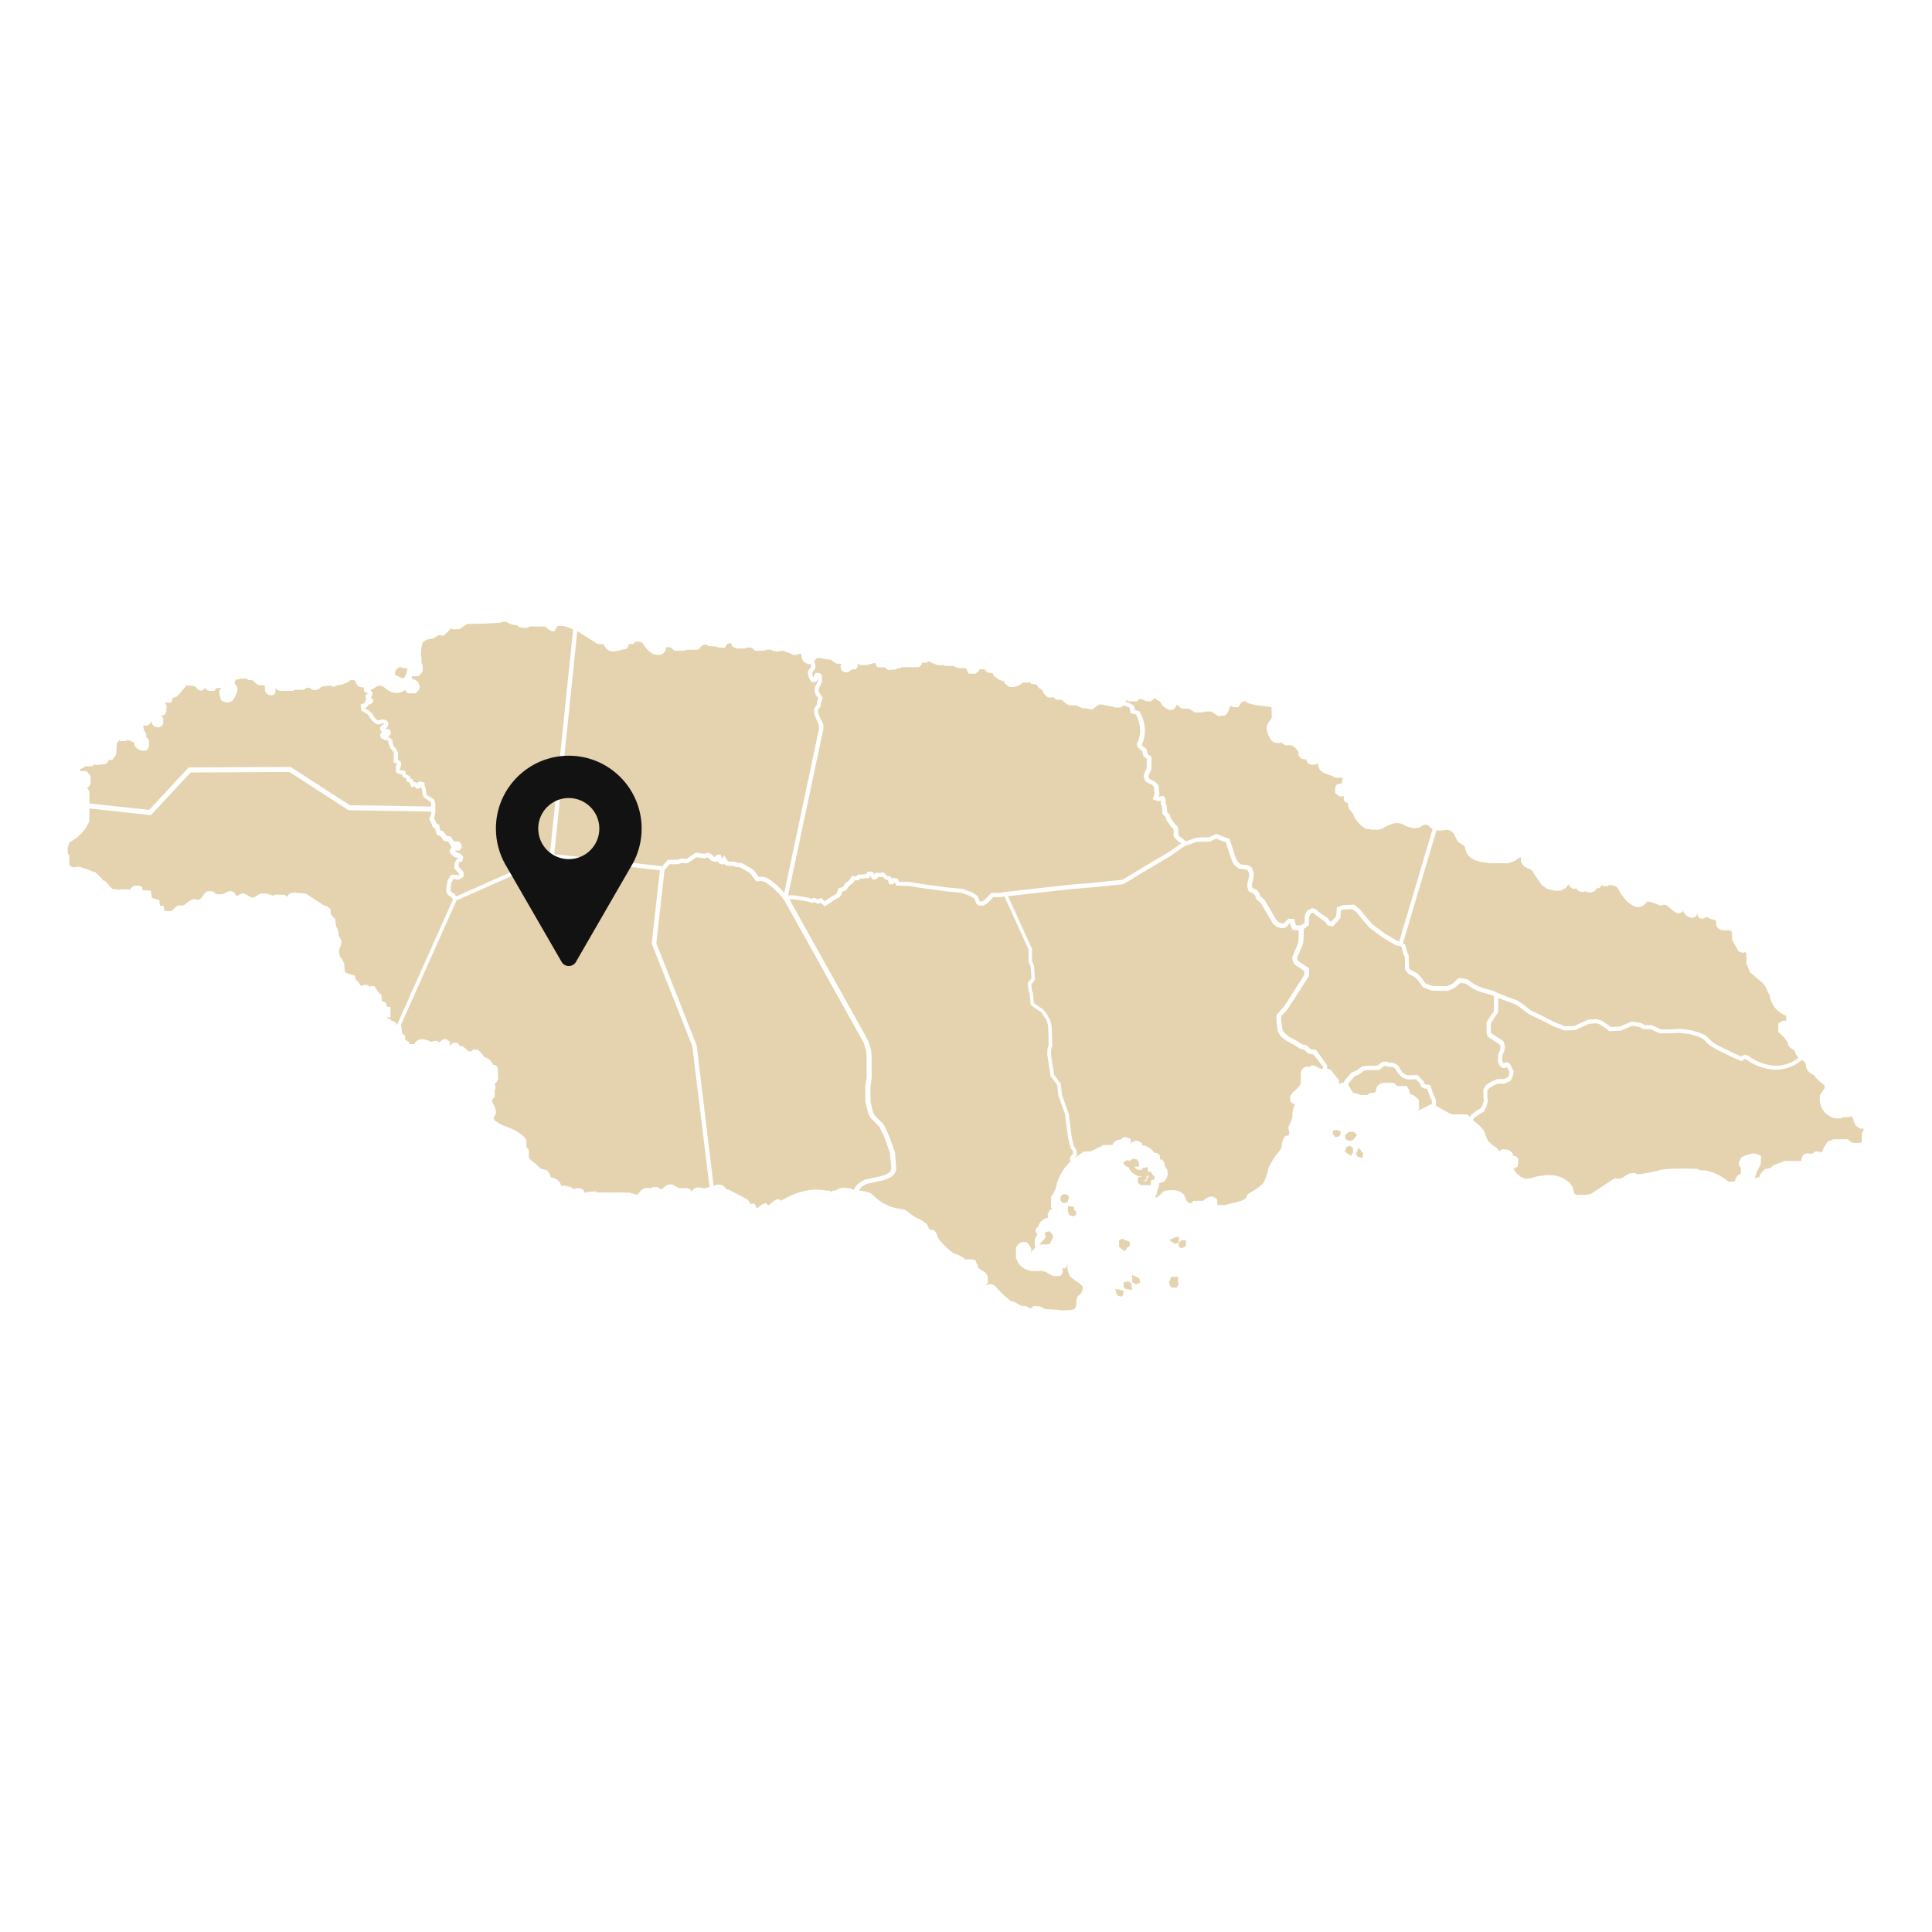 <svg version="1.0" preserveAspectRatio="xMidYMid meet" height="1200" viewBox="0 0 900 900" zoomAndPan="magnify" width="1200" xmlns:xlink="http://www.w3.org/1999/xlink" xmlns="http://www.w3.org/2000/svg"><defs><clipPath id="8253eca3ab"><path clip-rule="nonzero" d="M 686 464 L 868.535 464 L 868.535 557 L 686 557 Z M 686 464"></path></clipPath><clipPath id="192a8062a4"><path clip-rule="nonzero" d="M 367 407 L 505 407 L 505 610.414 L 367 610.414 Z M 367 407"></path></clipPath><clipPath id="a5bfdc6832"><path clip-rule="nonzero" d="M 170 289.414 L 268 289.414 L 268 418 L 170 418 Z M 170 289.414"></path></clipPath><clipPath id="eed92f39a7"><path clip-rule="nonzero" d="M 31.535 359 L 215 359 L 215 478 L 31.535 478 Z M 31.535 359"></path></clipPath><clipPath id="c60a1cdcaf"><path clip-rule="nonzero" d="M 231 352.051 L 299 352.051 L 299 450.301 L 231 450.301 Z M 231 352.051"></path></clipPath></defs><rect fill-opacity="1" height="1080" y="-90" fill="#ffffff" width="1080" x="-90"></rect><rect fill-opacity="1" height="1080" y="-90" fill="#ffffff" width="1080" x="-90"></rect><path fill-rule="nonzero" fill-opacity="1" d="M 667.035 513.172 L 666.988 514.512 L 666.414 514.512 L 662.246 516.621 L 660.43 517.289 L 660.285 517.34 L 660.523 517.004 L 661.098 516.523 L 660.957 512.312 L 658.656 510.301 L 656.934 509.629 L 656.359 507.57 L 655.258 505.895 L 650.996 505.941 L 649.273 504.457 L 644.199 504.363 L 643.047 504.793 L 641.996 505.559 L 641.277 506.566 L 640.941 508.098 L 640.656 508.91 L 638.355 509.152 L 637.254 509.867 L 636.918 510.109 C 635.723 510.109 634.094 510.059 633.566 510.059 C 633.52 510.012 633.426 510.012 633.375 509.965 C 632.418 509.535 632.227 509.438 632.035 509.438 C 631.797 509.391 630.984 509.199 630.266 509.008 L 628.016 505.273 L 628.398 504.41 L 630.984 501.441 L 633.426 500.293 L 635.293 498.809 L 636.727 498.52 C 642.332 498.473 642.332 498.473 642.617 498.328 C 642.715 498.281 642.809 498.234 644.773 496.652 L 646.016 496.652 C 646.688 497.039 646.832 497.039 647.07 497.039 C 647.117 497.039 647.164 497.039 648.219 496.988 L 649.273 497.324 L 649.992 497.852 L 650.711 499.191 L 652.051 500.82 L 653.484 502.016 L 653.629 502.066 C 655.594 502.879 655.688 502.879 655.93 502.879 C 656.07 502.879 658.609 502.832 658.609 502.832 L 659.613 502.734 L 661.578 504.793 L 661.961 506.23 L 663.539 507.043 L 664.883 507.234 L 665.84 510.203 L 666.797 512.168 Z M 667.035 513.172" fill="#e4d3ae"></path><g clip-path="url(#8253eca3ab)"><path fill-rule="nonzero" fill-opacity="1" d="M 868.465 525.766 L 868.031 526.242 L 867.891 527.199 L 867.363 527.68 L 867.363 528.062 C 867.316 529.594 867.316 529.645 867.316 529.691 C 867.316 529.738 867.316 531.129 867.316 531.652 L 867.219 531.941 L 867.074 532.18 L 866.836 532.324 L 864.105 532.422 L 862.527 532.18 L 860.805 530.695 L 853.957 530.746 L 853.766 530.84 C 853.766 530.84 853.191 531.129 853 531.223 C 852.758 531.27 851.992 531.512 851.945 531.512 L 851.609 531.605 L 850.652 532.852 L 849.598 534.621 L 848.93 536.297 L 848.449 536.777 L 848.402 536.871 L 847.973 536.824 L 847.684 536.441 L 845.531 536.395 L 844.812 537.062 L 844.43 537.207 L 844.047 537.734 L 843.566 537.445 L 841.797 537.305 L 840.742 537.496 L 839.688 538.355 L 839.594 538.645 C 839.352 539.266 839.305 539.508 839.305 539.648 C 839.258 539.793 839.16 540.176 839.066 540.512 L 838.828 540.848 L 831.309 540.848 L 829.922 541.422 L 828.148 542.09 L 825.996 542.953 L 824.941 543.863 L 824.176 544.246 L 822.309 544.582 L 821.16 545.539 L 819.914 547.117 L 819.676 548.125 L 819.246 548.363 L 817.664 548.746 L 817.57 548.746 L 817.57 548.41 L 818.238 546.305 C 818.43 545.922 819.293 544.246 819.438 543.91 C 819.578 543.574 820.152 542.281 820.152 542.281 L 820.25 542.09 L 820.344 538.355 L 819.629 538.117 C 819.293 538.023 818.859 537.832 818.668 537.734 C 818.383 537.496 817.855 537.398 816.516 537.305 L 816.324 537.305 L 813.738 538.023 L 811.344 539.027 L 809.906 541.566 L 810.34 543.383 L 810.961 544.055 L 810.961 547.117 L 810.242 546.977 L 809.047 547.934 L 808.949 548.172 C 808.52 549.129 808.473 549.32 808.422 549.371 C 808.375 549.512 808.281 549.848 808.23 550.039 C 808.184 550.086 808.137 550.23 808.039 550.422 L 805.121 550.422 C 803.969 549.418 799.805 546.02 793.867 545.156 L 791.762 545.156 L 790.707 544.484 L 790.422 544.484 C 788.984 544.438 776.152 543.91 772.273 545.348 L 770.406 545.73 L 768.73 546.16 L 766.004 546.594 L 765.906 546.594 C 765.238 546.785 764.902 546.832 764.711 546.926 C 764.375 546.977 763.082 546.977 762.555 546.977 C 762.41 546.879 762.27 546.785 762.078 546.641 L 761.789 546.449 L 759.059 546.594 L 757.289 547.551 L 755.758 548.746 L 753.891 549.129 L 752.309 548.938 L 751.113 549.562 L 741.008 556.215 L 739.094 556.504 L 738.328 556.598 L 734.594 556.598 L 734.02 556.359 L 733.398 556.023 L 733.348 555.977 L 732.68 553.105 L 732.629 553.008 C 732.488 552.723 728.801 545.828 717.98 547.695 L 715.539 548.125 L 713.863 548.652 L 711.039 549.227 L 708.547 548.316 L 706.535 546.641 L 704.91 544.344 L 705.387 544.391 L 707.062 543.336 L 707.109 542.859 C 707.16 542.477 707.207 541.996 707.207 541.852 C 707.254 541.66 707.254 541.422 707.207 540.082 L 707.207 539.699 L 706.25 538.645 L 705.051 538.5 L 704.91 538.309 C 704.574 537.16 704.527 537.113 704.43 536.969 C 704.336 536.871 704.285 536.824 703.426 536.105 L 703.281 536.012 L 702.082 535.531 L 700.648 535.387 L 699.691 535.438 L 698.828 535.965 L 698.59 536.348 L 697.297 534.863 L 694.949 533.188 L 693.18 531.461 L 692.555 530.074 L 691.215 526.578 L 689.492 524.617 L 686.141 521.789 L 686.141 521.598 L 686.617 520.832 L 689.059 519.062 L 691.121 517.914 L 692.363 515.758 L 693.082 513.027 L 692.844 510.445 L 692.844 508.191 L 693.562 507.094 L 695.762 505.656 L 697.68 504.84 L 700.84 504.84 L 703.664 503.453 L 704.621 501.633 L 705.148 499.238 L 705.004 498.906 C 704.574 498.043 704.094 497.039 703.949 496.75 C 703.902 496.559 703.758 496.32 703.52 495.84 C 703.328 495.504 702.992 495.219 702.656 495.027 C 701.891 494.691 701.078 494.836 700.457 495.363 C 700.359 495.312 700.266 495.219 700.215 495.172 C 700.074 494.785 699.832 493.973 699.738 493.637 C 699.785 493.254 699.883 492.203 699.977 491.195 L 700.695 489.902 L 701.078 487.508 L 700.406 485.117 L 694.711 481.285 L 694.52 480.613 L 694.52 476.594 L 697.871 471.613 L 697.965 464.863 L 701.605 466.297 L 705.723 467.781 L 707.637 468.934 L 711.805 472.188 L 724.301 478.363 L 728.801 480.039 L 728.992 480.039 C 733.73 479.848 733.781 479.848 733.922 479.801 C 733.973 479.801 734.066 479.754 740.195 476.93 L 743.645 476.688 L 745.176 477.168 L 747.902 478.988 L 749.629 480.328 L 755.039 480.137 L 760.305 477.836 L 762.652 478.172 L 764.039 478.508 L 765.332 479.418 L 768.777 479.371 L 773.137 481.379 L 777.398 481.379 L 782.426 481.141 L 786.828 481.668 L 790.754 482.77 L 793.246 483.871 L 796.453 487.031 L 800.094 489.137 L 806.27 492.152 L 809.332 493.543 L 811.297 494.309 L 812.445 493.496 L 812.875 493.305 L 813.547 493.637 C 814.359 494.262 820.059 498.281 827.289 498.281 C 831.117 498.281 835.379 497.133 839.594 493.688 L 840.887 495.027 L 841.219 495.648 L 841.461 497.562 L 842.129 498.762 L 843.375 500.004 L 844.906 500.82 L 846.488 502.688 L 849.023 504.984 L 849.742 505.32 L 850.031 506.422 L 850.031 506.852 L 848.977 508.289 L 847.922 509.965 L 847.875 510.156 C 847.301 512.836 847.828 518.535 854.051 520.738 L 855.344 521.023 L 857.117 521.023 C 857.355 521.023 857.402 521.023 858.648 520.449 L 861.664 520.402 L 861.906 519.973 L 862.383 520.02 L 862.957 520.547 C 863.004 520.691 863.102 520.883 863.148 520.977 C 863.195 521.074 863.293 521.406 863.582 522.414 L 864.348 524.137 L 865.062 524.711 L 865.59 525.285 L 866.836 525.766 Z M 868.465 525.766" fill="#e4d3ae"></path></g><path fill-rule="nonzero" fill-opacity="1" d="M 703.184 499.43 L 702.898 500.867 L 702.371 501.824 L 700.598 502.688 L 697.488 502.688 L 695.094 503.645 L 692.27 505.418 L 691.023 507.426 L 691.023 510.301 L 691.215 512.695 L 690.641 514.848 L 689.828 516.285 L 688.199 517.195 L 685.277 519.301 L 684.656 520.305 L 684.609 520.258 L 683.457 519.156 L 676.469 519.062 L 675.129 518.629 L 669 515.086 L 668.902 515.039 L 669 512.934 L 668.566 511.543 L 667.609 509.535 L 666.27 505.465 L 664.02 505.129 L 663.539 504.891 L 663.254 503.836 L 660.238 500.676 L 658.371 500.867 C 658.082 500.867 656.406 500.914 655.879 500.914 C 655.594 500.82 654.969 500.582 654.348 500.34 L 653.391 499.527 L 652.336 498.234 L 651.477 496.559 L 650.086 495.555 L 648.363 494.98 L 648.172 494.98 C 648.172 494.98 647.5 495.027 647.117 495.027 C 646.973 494.98 646.781 494.836 646.641 494.738 L 646.398 494.594 L 643.957 494.594 L 643.672 494.836 C 642.906 495.457 642.043 496.129 641.66 496.414 C 640.797 496.461 638.164 496.461 636.488 496.512 L 634.285 496.895 L 632.18 498.523 L 629.547 499.719 L 626.434 503.262 L 625.957 504.41 L 625.383 504.219 L 624.184 504.84 L 623.656 504.84 L 623.848 503.359 L 619.777 498.234 L 618.391 497.945 L 618.199 497.945 L 618.246 496.32 L 613.172 489.184 L 610.586 488.754 L 608.816 487.031 L 606.758 486.551 L 603.5 484.539 L 600.438 482.914 L 598.234 481.094 L 597.371 479.512 L 596.844 475.492 L 596.844 473.387 L 599.719 470.273 L 609.773 454.664 L 609.867 451.074 L 607.09 449.301 L 604.746 447.672 L 604.363 446.859 L 604.266 446.047 L 606.996 439.68 L 607.188 438.145 L 607.379 432.688 L 607.426 432.688 L 609.773 430.965 L 609.773 427.613 C 609.965 426.848 610.25 426.031 610.395 425.84 C 610.539 425.695 611.016 425.41 611.496 425.172 L 611.879 425.312 L 613.125 426.414 L 614.941 427.758 L 617.098 429.238 L 618.582 431.203 L 620.93 431.539 L 624.422 427.66 L 624.664 424.117 L 625.668 423.734 L 629.977 423.496 L 631.941 425.027 L 635.242 429.047 L 638.02 432.207 L 644.246 436.852 L 650.277 440.395 L 652.098 440.684 L 652.961 441.355 L 653.773 444.418 L 653.82 444.609 C 654.109 445.23 654.301 445.566 654.395 445.758 C 654.445 446.523 654.492 449.543 654.539 451.457 L 654.539 451.793 L 656.121 453.707 L 659.09 455.191 L 660.43 456.531 L 662.871 459.883 L 666.844 461.465 L 674.363 461.605 L 674.555 461.559 C 677.473 460.41 677.762 460.219 677.906 459.98 C 678.098 459.789 679.199 458.781 680.297 457.871 L 682.645 458.16 C 683.555 458.879 687.098 461.465 690.402 462.277 L 695.047 463.617 L 695.953 464.098 L 695.859 471.133 L 692.508 476.16 L 692.508 481.094 L 692.938 482.77 L 698.637 486.602 L 698.973 487.844 L 698.73 489.426 L 697.965 490.766 L 697.965 490.957 C 697.727 493.688 697.727 493.828 697.727 493.879 C 697.727 494.262 698.398 496.223 698.59 496.461 C 698.684 496.605 698.781 496.703 699.691 497.371 L 699.977 497.562 L 700.887 497.562 C 701.367 497.562 701.699 497.23 701.891 497.039 C 701.891 497.039 701.891 497.039 701.941 497.039 C 702.035 497.23 702.133 497.371 702.133 497.422 C 702.227 497.516 702.465 497.996 703.184 499.43 Z M 703.184 499.43" fill="#e4d3ae"></path><path fill-rule="nonzero" fill-opacity="1" d="M 837.82 492.777 C 826.715 501.203 815.367 492.488 814.887 492.105 L 813.117 491.242 L 811.633 491.816 L 811.199 492.152 L 810.34 491.816 L 807.371 490.477 L 801.289 487.559 L 797.891 485.594 L 794.586 482.34 L 791.664 481.047 L 787.453 479.848 L 782.664 479.273 L 777.492 479.512 L 773.711 479.512 L 769.305 477.504 L 766.051 477.551 L 764.996 476.785 L 763.176 476.305 L 760.066 475.875 L 754.605 478.219 L 750.297 478.414 L 749.148 477.504 L 746.086 475.445 L 743.93 474.727 L 739.715 475.012 L 739.523 475.109 C 737.324 476.113 734.113 477.598 733.395 477.934 C 732.82 477.98 730.621 478.027 729.137 478.078 L 725.16 476.594 L 712.902 470.512 L 708.836 467.305 L 706.68 466.012 L 702.273 464.43 L 697.629 462.562 L 695.812 461.656 L 690.879 460.219 C 687.527 459.402 683.699 456.34 683.648 456.293 L 683.41 456.102 L 679.578 455.621 L 679.246 455.91 C 677.328 457.586 676.66 458.16 676.422 458.398 C 676.086 458.59 674.938 459.07 673.93 459.453 L 667.18 459.309 L 664.066 458.109 L 661.914 455.145 L 660.141 453.371 L 657.27 451.934 L 656.406 450.93 C 656.262 445.328 656.262 445.09 656.121 444.801 C 656.023 444.609 655.688 443.938 655.543 443.699 L 654.586 440.109 L 653.582 439.293 L 669.141 386.867 L 671.395 386.867 L 673.402 386.629 L 674.793 386.676 L 675.988 387.203 L 677.09 388.113 L 677.664 389.215 L 678.289 390.504 L 679.195 392.133 L 681.543 393.715 L 682.355 394.336 L 682.547 395.293 L 683.125 397.207 L 684.082 398.645 L 684.176 398.742 C 684.559 399.074 685.23 399.602 685.422 399.746 C 685.613 399.891 686.715 400.512 687.051 400.703 L 687.145 400.75 L 689.633 401.469 L 692.078 401.758 L 693.609 402.094 L 702.465 402.141 L 704.047 401.613 L 705.578 401.086 L 707.828 399.555 L 708.258 399.316 L 708.5 399.316 L 708.5 401.422 L 709.074 402.426 L 709.984 403.625 L 711.805 404.582 L 713.145 405.062 C 713.43 405.395 713.766 405.777 713.91 405.922 C 714.004 406.113 714.246 406.496 714.914 407.551 L 716.113 409.227 L 718.074 412.098 L 720.516 413.965 L 724.156 414.926 L 726.934 414.926 L 729.375 413.68 L 730.859 411.859 L 731.051 412.723 L 731.578 413.199 C 731.672 413.344 731.816 413.535 732.008 413.68 C 732.246 413.824 732.727 414.062 733.156 414.062 C 733.395 414.062 733.586 414.016 733.781 413.918 C 733.828 413.918 733.922 413.871 733.973 413.871 C 734.113 413.871 734.258 413.824 734.355 413.773 L 734.449 414.016 L 734.738 414.492 L 734.785 414.59 C 734.93 414.781 735.215 415.066 735.598 415.211 C 735.789 415.258 736.172 415.355 736.363 415.402 L 737.18 415.5 L 737.945 415.5 L 738.473 415.117 L 739.094 415.547 L 739.332 415.594 C 740.098 415.691 740.578 415.785 740.77 415.785 C 741.059 415.785 741.633 415.691 742.016 415.5 C 742.062 415.449 742.207 415.402 742.301 415.355 C 742.684 415.164 742.875 415.117 743.02 414.973 C 743.211 414.781 743.355 414.684 743.594 413.824 L 744.984 413.727 L 745.27 413.391 C 745.27 413.391 745.75 412.816 745.844 412.723 C 745.895 412.676 745.941 412.625 746.18 412.195 L 746.562 412.625 L 747.57 412.867 L 748.766 412.816 L 749.438 412.34 L 751.207 412.387 L 751.305 412.484 L 752.453 412.816 L 752.883 413.008 L 753.504 413.633 C 754.031 414.637 756.715 419.809 760.449 421.723 C 760.832 422.012 762.027 422.777 763.656 422.535 C 764.996 422.344 766.195 421.531 767.199 420.094 C 767.246 420 767.391 419.953 767.484 419.953 C 768.254 420 769.93 420.336 773.039 421.723 L 773.375 421.867 L 774.957 421.484 L 775.672 421.531 L 776.199 421.676 L 778.309 423.305 L 779.695 424.5 L 780.797 425.172 L 782.234 425.457 L 783.719 424.789 L 784.102 424.117 C 784.102 424.5 784.242 425.027 784.77 425.504 L 785.059 425.984 L 785.727 426.703 L 786.688 427.18 L 787.691 427.516 L 788.84 427.516 L 790.039 426.848 L 790.613 425.746 L 790.613 425.602 C 790.66 425.555 790.66 425.555 790.707 425.504 L 790.805 426.465 L 791.379 427.371 L 791.57 427.516 C 792.047 427.805 792.145 427.852 792.238 427.898 C 792.383 427.949 792.527 427.996 793.246 427.949 L 793.438 427.949 L 794.395 427.516 L 794.633 427.23 L 794.875 427.18 L 795.449 427.371 L 796.309 427.852 L 797.602 428.281 L 798.941 428.57 L 799.324 428.762 L 799.422 430.102 C 799.324 431.012 799.805 432.641 802.152 433.309 L 802.293 433.359 L 805.504 433.359 L 806.41 433.691 L 806.844 434.363 L 806.844 437.715 L 810.004 443.27 L 811.871 443.891 L 812.59 443.555 L 813.02 443.508 L 813.02 443.797 L 813.547 444.035 L 813.547 449.398 L 814.074 449.781 L 814.312 451.023 L 814.598 451.215 L 814.887 452.508 L 815.559 453.227 L 821.398 458.207 L 822.547 459.836 L 823.695 462.469 L 824.32 463.426 C 824.461 464.816 825.516 470.609 832.074 473.195 L 832.074 475.395 L 831.883 475.492 L 830.352 475.492 L 828.387 476.785 L 828.387 480.805 L 828.773 481.094 C 829.871 481.957 832.746 484.59 833.031 486.695 L 833.082 486.984 L 834.133 488.227 L 835.285 488.898 L 835.715 489.09 L 836.098 489.664 L 836.527 491.004 L 837.391 492.344 Z M 837.82 492.777" fill="#e4d3ae"></path><path fill-rule="nonzero" fill-opacity="1" d="M 667.371 386.148 L 651.859 438.48 L 650.996 438.336 L 645.441 435.082 L 639.504 430.723 L 636.824 427.66 L 633.375 423.496 L 630.648 421.387 L 625.238 421.723 L 622.746 422.68 L 622.461 426.797 L 620.16 429.336 L 619.73 429.289 L 618.535 427.758 L 616.141 426.129 L 614.465 424.883 L 612.934 423.543 L 611.398 422.969 L 611.016 423.113 C 610.633 423.305 609.34 423.879 608.816 424.453 C 608.289 425.074 607.906 426.559 607.762 427.18 L 607.715 427.277 L 607.715 429.863 L 606.469 430.773 L 605.273 431.156 L 603.738 430.965 L 603.547 430.582 L 602.828 428.043 L 600.293 427.949 L 600.004 428.188 C 599.668 428.473 599.094 428.953 598.855 429.289 C 598.711 429.43 598.184 429.91 597.992 430.102 C 597.992 430.102 597.992 430.102 597.945 430.148 C 597.801 430.148 597.562 430.199 597.324 430.199 L 595.887 429.719 L 594.691 428.762 L 588.992 419.043 L 587.125 417.605 L 586.695 416.074 L 585.594 414.734 L 584.156 414.016 L 583.438 413.633 L 583.152 412.578 L 583.297 411.383 L 584.012 408.699 L 584.012 406.258 L 583.055 404.055 L 581.477 403.098 L 577.934 402.621 L 576.543 401.422 L 575.633 399.602 L 572.762 390.746 L 570.129 389.836 L 566.586 388.445 L 563.188 390.074 L 560.793 390.074 L 557.008 390.266 L 553.898 391.414 C 553.227 391.605 552.746 391.75 552.414 391.895 C 551.598 391.273 549.828 389.883 549.492 389.598 C 549.395 389.5 549.156 389.164 548.918 388.832 L 548.918 386.629 L 548.629 385.094 L 547.434 383.996 L 546.379 382.461 L 545.422 381.219 L 544.945 379.492 L 543.746 378.391 L 543.41 375.039 L 542.98 373.988 L 542.98 372.074 L 541.879 370.684 L 539.773 371.211 L 539.727 371.211 C 540.109 369.918 540.109 369.773 540.109 369.68 C 540.109 369.582 540.109 369.438 539.773 367.57 L 539.773 365.992 L 538.145 364.172 L 535.895 363.023 L 535.367 362.688 L 534.984 361.633 L 535.273 360.727 L 536.375 358.473 L 536.422 352.68 L 534.602 351.148 L 534.172 349.043 L 531.969 347.223 L 531.922 346.984 C 535.559 339.035 531.105 331.855 530.914 331.566 L 530.676 331.23 L 528.664 330.801 L 528.426 329.41 C 528.328 329.027 528.137 328.117 524.355 326.922 L 524.355 326.301 L 525.312 326.301 L 525.551 326.684 L 529.719 326.777 L 530.531 325.676 L 532.207 325.773 L 532.688 326.059 L 533.789 326.637 L 536.133 326.73 L 536.758 326.109 C 537.379 325.773 537.57 325.676 537.715 325.484 C 537.762 325.438 537.859 325.293 538 325.199 L 538.336 325.199 L 538.48 325.676 L 539.199 326.203 L 540.156 326.684 L 540.348 326.828 L 541.688 328.836 L 543.125 329.891 L 544.848 330.754 L 546.047 330.656 L 547.195 330.082 L 547.77 329.219 L 547.816 329.125 C 548.105 328.598 548.105 328.359 548.105 328.262 C 548.105 328.215 548.105 328.215 548.105 328.168 L 548.918 328.742 L 549.828 329.699 L 550.066 329.793 C 551.215 330.18 551.266 330.18 551.457 330.18 C 551.504 330.18 553.035 330.129 553.707 330.129 L 554.664 330.656 L 555.766 331.328 L 556.578 331.855 L 560.742 331.902 L 561.031 331.469 L 564.477 331.422 L 564.621 331.664 L 565.77 332.43 L 567.543 333.578 L 570.465 333.387 L 571.66 332.379 L 572.379 330.848 L 572.426 330.754 C 572.855 329.555 572.855 329.461 572.906 329.461 C 572.906 329.363 573 329.172 573.047 328.98 L 573.766 328.98 L 574.246 329.316 L 576.734 329.508 L 577.883 327.977 L 578.074 327.305 L 578.699 327.16 L 578.984 326.828 L 579.848 326.637 L 579.945 326.441 L 580.137 326.684 L 580.711 327.113 L 581.762 327.688 L 585.355 328.551 L 586.742 328.742 L 590 328.98 L 590.191 329.172 L 592.059 329.41 L 592.344 329.652 L 592.441 334.344 L 591.77 335.301 L 590.621 337.121 L 590.047 338.414 L 590 339.609 L 590.812 342.387 L 591.676 343.969 L 592.441 345.211 L 593.875 345.977 L 595.359 346.121 L 596.75 345.977 L 596.941 345.645 L 597.277 346.219 L 598.473 347.031 L 599.668 347.223 L 600.82 347.078 L 601.059 347.078 L 602.543 347.703 L 603.402 348.418 L 604.266 349.328 L 604.648 349.953 L 604.84 350.91 L 604.984 351.914 L 605.559 352.68 L 606.277 353.445 L 607.809 353.734 L 608.383 353.734 L 608.43 353.879 L 608.816 354.691 L 609.246 355.41 L 610.301 356.129 L 611.879 356.273 L 612.934 356.129 L 613.699 355.41 L 614.367 357.422 L 614.848 358.762 L 616.379 359.91 L 618.102 360.629 L 620.879 361.586 L 621.98 362.258 L 625.285 362.305 L 625.43 362.926 L 625.047 364.891 L 624.949 364.938 L 622.891 365.32 L 622.031 366.422 L 621.98 369.344 L 622.891 370.203 L 623.848 370.973 L 625.812 370.973 L 626.051 370.781 L 625.957 371.832 L 626.051 372.789 L 626.195 373.031 C 626.77 373.797 627.152 373.891 627.297 373.891 L 627.488 373.938 C 627.582 373.938 627.773 373.988 627.965 374.035 L 627.965 375.137 L 628.398 376.715 L 630.168 378.918 L 630.84 380.402 L 631.605 381.84 L 632.801 383.277 L 634.094 384.57 L 636.012 385.957 L 639.41 386.531 L 639.504 386.531 C 640.176 386.484 641.039 386.484 641.23 386.531 C 641.23 386.531 641.086 386.531 640.895 386.438 C 641.754 386.867 644.008 385.957 644.008 385.957 C 644.148 385.859 645.73 385 646.781 384.426 L 649.559 383.469 C 649.941 383.469 651.043 383.418 651.332 383.418 C 651.477 383.469 651.809 383.516 652.145 383.609 C 652.625 383.707 652.91 383.754 653.055 383.801 C 653.344 383.945 654.254 384.426 655.02 384.809 L 656.645 385.43 L 658.992 385.863 L 661.098 385.527 L 662.441 384.711 L 663.348 384.281 L 664.309 384.188 L 664.977 384.426 L 666.078 385.145 L 666.414 385.621 Z M 667.371 386.148" fill="#e4d3ae"></path><path fill-rule="nonzero" fill-opacity="1" d="M 616.285 496.895 L 616.234 497.852 L 614.895 497.805 L 612.598 496.512 L 611.16 496.223 L 609.965 497.133 L 609.629 496.848 L 608.43 496.941 L 607.57 497.23 L 606.66 498.043 L 606.562 498.234 C 606.039 499.191 605.988 499.336 605.988 499.621 C 605.988 499.766 605.941 503.691 605.941 504.41 L 605.848 504.891 L 605.32 505.848 L 603.789 507.57 L 602.254 508.863 L 601.105 510.492 L 600.961 511.641 L 601.105 512.551 L 601.441 513.508 L 602.207 514.035 L 603.164 514.418 L 603.309 514.418 C 602.688 515.664 601.824 517.723 602.062 519.539 L 602.016 520.547 L 601.535 522.031 L 600.77 523.801 L 600.102 525.191 L 600.629 527.918 L 600.293 528.59 L 600.246 529.02 L 598.762 529.066 L 598.473 529.5 C 598.426 529.594 596.895 531.703 597.086 534.238 L 596.652 535.246 L 595.312 537.016 L 593.781 538.98 L 592.727 540.703 L 591.723 542.281 L 590.906 544.055 L 590.332 546.688 L 589.281 549.609 L 588.371 551.285 L 587.223 552.289 L 585.594 553.629 L 583.629 554.875 L 582.195 555.738 L 581.188 556.312 L 580.566 557.797 L 579.945 558.609 L 578.41 559.281 L 575.492 560.191 L 572.859 560.715 L 570.797 561.34 L 567.062 561.34 L 567.016 558.801 L 566.73 558.516 C 566.012 557.699 564.047 556.648 561.75 558.324 L 560.695 559.23 L 560.41 559.375 L 555.812 559.422 L 555.238 560.332 L 555.094 560.477 L 553.945 560.477 L 553.465 560.141 L 552.699 559.23 L 552.172 557.941 C 552.172 557.941 551.695 556.84 551.551 556.648 C 551.457 556.312 551.359 556.215 549.73 555.164 L 549.59 555.066 L 548.008 554.59 L 546.188 554.348 L 544.465 554.492 L 543.316 554.637 L 541.977 554.973 L 540.348 556.648 L 539.484 557.363 L 539.008 557.75 L 538.766 557.844 L 538.191 557.891 C 538.191 557.75 538.191 557.652 538.191 557.559 C 538.289 557.316 538.48 556.934 538.766 556.215 L 539.148 554.398 L 539.82 552.816 L 539.918 551.141 L 540.012 551.188 L 541.211 550.711 L 542.215 550.469 L 543.078 549.562 L 543.602 548.41 L 544.035 547.168 L 543.746 544.918 L 542.645 543.191 L 542.309 541.516 L 541.449 540.223 L 540.395 540.082 L 540.203 538.023 L 538.766 537.113 L 537.617 536.969 C 537.043 535.965 535.512 533.953 532.062 533.473 L 531.871 532.516 L 530.293 531.461 L 528.762 531.414 L 527.18 532.133 L 526.559 533.137 L 526.75 532.562 L 526.703 530.551 L 525.312 529.93 L 524.117 529.594 L 522.918 530.027 L 522.441 530.457 L 522.152 530.793 L 520.715 531.031 L 519.711 531.512 L 518.562 532.469 L 518.371 533.328 L 513.965 533.426 L 512.816 534.098 L 510.949 534.957 L 509.562 535.676 L 508.219 536.297 L 504.918 536.441 L 502.715 537.926 L 501.133 539.172 L 500.609 539.555 L 501.277 538.738 L 501.707 537.688 L 501.566 536.488 L 501.277 535.34 L 500.32 534.098 L 499.648 531.512 L 499.219 529.5 L 497.832 518.824 L 494.719 510.012 L 494.145 504.84 L 491.031 500.676 L 489.594 491.242 L 489.691 488.898 L 490.219 487.031 L 489.93 478.223 L 489.309 475.348 L 487.969 473 L 486.195 470.418 L 482.508 467.879 L 481.648 467.258 L 481.215 462.852 L 480.691 461.367 L 480.402 458.688 L 482.125 456.531 L 481.695 449.926 L 480.738 447.672 L 480.785 442.121 L 469.582 417.461 L 498.215 414.254 L 509.609 413.297 L 523.254 411.906 L 533.883 405.492 L 545.328 398.691 L 551.98 394.051 C 552.125 394.051 552.223 394.051 552.363 394 L 552.938 393.855 L 552.988 393.715 C 553.324 393.57 553.848 393.426 554.328 393.281 L 557.25 392.23 L 560.695 392.086 L 563.52 392.086 L 566.539 390.648 L 569.312 391.75 L 571.039 392.324 L 573.625 400.273 L 574.773 402.715 L 576.926 404.582 L 580.613 405.109 L 581.332 405.539 L 581.859 406.785 L 581.859 408.555 L 581.188 411.047 L 580.949 412.816 L 581.57 415.066 L 583.008 415.93 L 584.156 416.504 L 584.684 417.176 L 585.164 418.945 L 587.27 420.574 L 592.965 430.293 L 594.691 431.684 L 596.844 432.398 L 597.035 432.398 C 598.426 432.305 598.711 432.207 598.953 431.969 C 599 431.922 599.047 431.875 599.145 431.824 C 599.766 431.301 600.102 430.965 600.246 430.723 C 600.293 430.629 600.531 430.438 600.77 430.199 L 601.012 430.199 L 601.344 431.441 L 602.113 433.117 L 605.031 433.453 L 604.887 438.145 L 604.746 439.344 L 602.879 443.699 L 601.969 445.902 L 602.16 447.578 L 602.926 449.156 L 605.75 451.121 L 607.617 452.316 L 607.57 454.184 L 597.992 469.125 L 594.641 472.762 L 594.641 475.73 L 595.219 480.281 L 596.461 482.578 L 599.047 484.684 L 602.254 486.406 L 605.75 488.609 L 607.617 489.043 L 609.438 490.812 L 611.832 491.195 Z M 616.285 496.895" fill="#e4d3ae"></path><g clip-path="url(#192a8062a4)"><path fill-rule="nonzero" fill-opacity="1" d="M 504.344 599.449 L 504.344 600.312 L 504.293 601.27 L 504.055 601.559 L 503.719 602.324 L 503.051 603.043 L 502.09 603.762 L 501.469 605.484 L 501.324 607.734 L 501.133 608.836 L 500.703 609.648 L 500.465 609.887 L 499.219 610.176 L 496.488 610.367 L 494.289 610.367 L 491.844 610.082 L 486.914 609.84 L 484.664 608.645 L 482.844 608.453 L 481.406 608.453 L 480.594 609.266 L 480.402 609.41 L 479.492 609.363 L 478.535 608.691 L 477.098 608.355 L 475.758 608.309 L 473.125 606.824 L 471.594 606.203 L 470.684 606.012 L 466.516 602.324 L 464.648 600.266 L 463.262 598.781 L 463.164 598.734 C 462.496 598.301 461.059 597.871 459.812 598.684 L 459.145 598.734 L 459.621 598.445 L 460.199 597.199 L 460.102 594.281 L 458.762 592.605 L 456.559 591.215 L 455.602 590.547 L 455.457 589.012 L 454.93 588.582 L 454.402 586.953 L 452.871 586.668 L 450.238 586.621 L 450.047 587.051 L 449.375 586.43 L 448.227 585.52 L 447.176 584.945 L 445.402 584.273 L 443.918 583.652 C 441.238 581.543 436.93 577.617 436.594 575.703 L 436.02 574.074 L 435.539 573.598 L 435.062 573.023 L 433.195 572.879 L 432.859 572.59 L 431.758 570.246 L 429.219 568.328 L 426.633 567.227 L 424.621 565.793 L 422.23 563.926 L 420.84 563.398 L 416.961 562.727 L 414.184 561.867 L 411.023 560.285 L 408.727 558.609 L 405.996 556.168 L 405.855 556.023 C 405.758 555.977 403.605 554.73 400.109 554.637 C 400.684 553.391 401.879 552.48 402.934 551.906 C 403.461 551.621 403.988 551.43 404.562 551.332 L 410.738 549.992 L 413.418 549.176 L 415.668 547.934 L 416.867 546.496 L 417.535 544.629 L 416.914 536.824 L 414.137 529.02 L 411.602 523.754 L 407.531 519.684 L 406.715 518.152 L 405.52 513.172 L 405.473 506.277 L 406.047 502.352 L 406.047 492.441 L 405.758 489.043 L 404.656 485.355 L 402.84 481.859 L 367.742 418.945 L 369.465 418.945 L 374.492 419.617 L 376.266 419.953 C 377.844 420.527 378.516 420.812 378.996 420.383 C 379.09 420.336 379.234 420.285 379.379 420.238 C 380.766 421.004 380.812 421.004 381.055 421.004 C 381.293 421.004 381.34 421.004 382.348 420.527 L 384.164 422.297 L 388.281 419.473 C 390.965 418.035 391.25 417.75 391.348 417.652 C 391.492 417.508 391.73 417.27 392.496 415.258 C 393.789 414.973 394.078 414.734 394.219 414.59 C 394.461 414.398 394.891 413.727 395.609 412.625 C 396.996 411.766 397.141 411.574 397.234 411.477 C 397.379 411.332 397.668 410.855 398.242 410.039 C 399.629 410.184 399.871 409.992 400.062 409.848 C 400.203 409.754 400.492 409.465 400.73 409.273 L 404.754 409.035 L 405.613 407.887 L 405.902 408.844 L 406.621 409.754 L 407.148 409.707 C 407.961 409.656 408.391 409.562 408.68 409.129 C 408.727 409.082 408.965 408.746 409.156 408.461 L 410.355 408.652 L 411.121 408.363 L 411.648 408.938 L 412.605 409.754 L 413.562 409.898 L 414.234 411.906 L 414.902 411.957 C 415.477 412.004 416.293 412.051 416.578 411.332 C 416.629 411.238 416.723 411.094 416.867 410.902 L 417.395 412.531 L 423.57 412.723 C 428.691 413.582 430.227 413.824 430.75 413.871 C 431.133 413.918 437.359 414.781 441.383 415.309 L 447.941 415.883 L 449.473 416.504 L 451.961 417.367 L 453.926 418.66 L 454.738 420.91 L 455.887 421.867 L 457.996 421.82 L 459.766 421.004 L 462.781 417.895 L 465.75 417.941 L 467.906 417.605 L 479.156 442.359 L 479.109 447.914 L 480.117 450.211 L 480.5 455.668 L 478.727 457.871 L 479.109 461.461 L 479.637 463.043 L 480.117 468.117 L 481.742 469.316 L 485.145 471.66 L 486.625 473.863 L 487.777 475.875 L 488.254 478.172 L 488.496 486.598 L 488.016 488.273 L 487.824 491.148 L 489.402 501.297 L 492.469 505.414 L 492.996 510.25 L 496.105 518.965 L 497.496 529.547 L 497.926 531.703 L 498.691 534.766 L 499.648 536.012 L 499.793 536.586 L 499.891 537.207 L 499.793 537.496 L 499.41 537.973 L 498.742 538.645 L 498.406 539.555 L 498.453 540.465 L 498.598 541.133 C 496.586 543 493.09 547.023 491.75 553.727 L 491.078 555.211 L 490.41 556.551 L 489.645 557.316 L 489.547 562.25 L 490.027 562.918 L 490.121 563.254 L 489.164 563.59 L 488.016 565.551 L 488.207 566.895 L 488.352 567.227 L 487.441 567.371 L 486.195 567.996 L 484.953 568.902 L 484.137 570.102 L 483.516 571.586 L 482.699 572.16 L 482.414 573.164 L 482.559 574.172 L 483.277 574.793 L 482.559 576.23 L 482.031 577.332 L 481.984 579.965 L 482.078 580.922 L 482.461 581.402 L 482.078 581.402 L 481.406 582.117 L 480.691 582.645 L 480.594 583.746 L 480.355 583.41 L 480.355 581.543 L 479.492 580.059 L 478.391 578.719 L 476.859 578.527 L 475.711 578.719 L 474.465 579.438 L 473.316 581.016 L 473.27 584.754 L 473.27 586.332 L 473.797 587.004 C 474.082 588.008 475.422 591.168 480.5 592.078 L 485.574 592.078 L 487.059 592.461 L 489.211 593.754 L 490.555 594.422 L 493.906 594.422 L 494.191 594.137 C 494.289 594.039 495.148 593.18 495.055 591.98 C 495.008 591.695 494.957 591.312 494.719 590.93 L 496.012 590.879 L 496.875 590.02 L 497.016 588.82 L 497.207 588.82 C 497.113 590.164 497.207 592.363 498.453 594.566 L 498.551 594.758 L 500.848 596.578 L 502.57 597.633 L 504.055 598.926 Z M 504.344 599.449" fill="#e4d3ae"></path></g><path fill-rule="nonzero" fill-opacity="1" d="M 550.402 392.758 L 544.512 396.875 L 533.07 403.672 L 522.871 409.848 L 509.703 411.191 L 498.309 412.148 L 466.898 415.641 L 466.949 415.738 L 465.512 415.977 L 461.824 415.93 L 458.473 419.426 L 457.422 419.902 L 456.512 419.902 L 456.367 419.762 L 456.031 418.852 L 455.457 417.414 L 452.727 415.594 L 450 414.684 L 448.227 414.016 L 441.43 413.441 C 433.527 412.34 431.375 412.051 430.703 412.004 C 430.367 411.957 426.203 411.285 423.617 410.855 L 418.688 410.711 L 418.254 409.227 L 415.621 408.938 L 415.285 409.465 L 414.902 408.316 L 413.277 408.031 L 412.844 407.695 L 411.457 406.211 L 409.926 406.738 L 408.008 406.449 L 407.625 406.93 C 407.625 406.93 407.434 407.168 407.242 407.453 L 406.906 406.449 L 405.613 405.973 L 404.227 406.113 L 403.363 407.262 L 399.629 407.453 L 399.344 407.695 C 399.344 407.695 398.961 408.031 398.672 408.27 C 398.434 408.27 397.953 408.223 397.523 408.125 L 396.902 408.031 L 396.52 408.555 C 396.086 409.227 395.512 410.09 395.367 410.281 C 395.176 410.422 394.508 410.855 393.98 411.238 L 393.789 411.383 L 393.691 411.574 C 393.262 412.242 392.734 413.008 392.59 413.25 C 392.352 413.344 391.777 413.488 391.25 413.582 L 390.676 413.68 L 390.484 414.207 C 390.199 415.066 389.766 416.074 389.574 416.41 C 389.191 416.648 387.996 417.316 386.988 417.844 L 384.117 419.809 L 382.488 418.227 L 381.867 418.516 C 381.531 418.66 381.102 418.852 380.812 418.992 C 380.527 418.852 380.094 418.609 379.664 418.371 L 379.281 418.18 L 378.852 418.324 C 378.418 418.469 378.133 418.562 377.941 418.66 C 377.605 418.562 377.078 418.371 376.602 418.18 L 374.492 417.797 L 369.371 417.078 L 367.121 417.078 L 383.543 339.754 L 383.543 337.648 L 381.195 332.379 L 381.055 330.801 L 382.441 328.695 L 382.395 328.359 C 382.395 328.359 382.344 327.785 382.344 327.449 C 382.395 327.402 382.395 327.352 382.441 327.305 C 382.73 326.828 382.922 326.637 382.922 326.301 C 382.969 326.156 383.062 325.727 383.113 325.391 L 383.254 324.863 L 382.68 324.191 L 382.152 323.379 L 381.438 322.133 L 381.34 321.129 L 381.484 320.602 L 381.867 319.934 L 382.922 317.488 L 382.922 317.297 C 382.922 315.336 382.922 315.289 382.922 315.145 C 382.922 315.047 382.871 314.953 382.633 314.379 L 382.539 314.188 L 382.344 314.043 C 381.676 313.516 381.34 313.469 381.246 313.469 C 380.957 313.422 380.574 313.469 380.285 313.516 L 379.762 313.613 L 379.52 314.137 C 379.52 314.137 379.328 314.57 379.281 314.664 C 379.281 314.711 379.234 314.906 379.137 315.098 C 379.09 315.238 379.043 315.48 378.996 315.574 C 378.996 315.621 378.945 315.621 378.945 315.672 L 378.66 315.047 L 378.324 313.422 L 379.855 311.121 L 379.855 309.59 L 379.281 308.059 L 379.426 307.914 L 380.285 306.719 L 381.195 306.574 L 382.152 306.527 L 383.352 306.812 C 384.547 307.051 384.789 307.102 384.93 307.102 C 385.121 307.102 386.273 307.242 387.133 307.34 L 387.898 308.012 L 388.664 308.586 L 389.766 309.16 L 391.875 309.254 L 391.492 310.355 L 391.824 311.84 L 391.922 312.031 C 392.258 312.512 392.496 312.844 392.926 312.941 C 393.07 312.988 393.406 313.133 393.406 313.133 L 393.551 313.18 L 394.602 313.23 L 395.559 312.797 L 396.613 312.031 L 396.66 311.887 L 398.816 311.746 L 399.344 310.836 L 399.629 309.781 L 399.535 309.301 L 400.109 309.301 L 400.348 309.781 L 404.324 309.781 L 404.848 309.398 L 406.285 309.301 L 406.574 308.918 L 407.867 308.918 L 408.008 309.59 L 408.297 309.879 L 408.582 310.836 L 412.176 310.883 L 412.27 311.027 L 412.508 311.121 L 412.652 311.363 L 413.227 311.793 L 414.234 312.176 L 415.668 311.938 L 417.633 311.746 L 417.824 311.363 L 419.453 311.266 L 419.93 310.836 L 428.117 310.785 L 429.363 309.543 L 429.41 308.777 L 431.711 308.68 L 432.379 308.012 L 433.77 308.68 L 435.062 309.109 L 435.684 309.445 L 436.977 309.879 L 438.844 309.828 L 438.844 309.781 L 439.656 309.828 L 440.184 310.164 L 444.348 310.309 L 444.973 310.738 L 445.93 310.883 L 446.215 311.219 L 449.902 311.312 L 450.238 311.793 L 450.527 312.559 L 451.293 313.805 L 454.355 313.852 L 455.121 313.277 L 455.746 312.844 L 456.223 311.84 L 456.223 311.793 L 458.855 311.746 L 458.906 312.605 L 459.672 312.797 L 459.91 313.23 L 460.34 313.324 C 461.488 313.562 461.539 313.562 461.73 313.516 C 461.777 313.516 462.16 313.469 462.449 313.422 L 462.496 314.043 L 463.262 315.047 L 465.176 316.531 L 466.277 316.914 L 467.141 317.297 L 467.906 317.348 L 467.906 318.305 L 469.055 319.164 L 470.445 320.027 L 472.359 320.074 L 474.129 319.547 L 474.227 319.5 C 475.473 318.781 475.566 318.734 475.664 318.641 C 475.711 318.59 476.141 318.207 476.477 317.969 L 479.301 317.969 L 479.781 317.73 L 479.828 317.73 L 480.211 318.496 L 482.891 318.879 L 483.035 319.07 L 483.516 320.125 L 484.473 320.793 L 485.477 321.32 L 485.668 321.703 L 486.051 322.758 L 486.723 323.617 L 487.727 324.625 L 489.117 325.008 L 490.359 324.766 L 490.648 324.48 L 490.746 324.91 L 492.086 325.965 L 494.621 326.012 L 494.863 326.156 L 495.676 326.969 L 496.68 327.879 L 498.164 328.551 L 501.516 328.645 L 501.707 328.695 L 502.762 329.316 L 503.527 329.555 L 504.008 329.844 L 507.07 330.129 L 507.504 330.418 L 508.938 330.418 L 511.906 328.215 L 513.773 328.168 L 514.109 328.504 L 516.266 328.742 C 516.406 328.836 516.551 328.934 516.789 328.98 C 516.887 328.98 517.988 329.125 518.754 329.219 L 519.137 329.602 L 522.199 329.555 L 522.391 329.172 L 522.824 329.172 L 523.301 328.551 C 524.691 328.98 525.84 329.461 526.223 329.746 L 526.652 332.238 L 529.191 332.812 C 530.004 334.246 532.734 340.09 529.719 346.266 L 529.574 346.602 L 529.957 348.227 L 532.16 350.047 L 532.59 352.156 L 534.219 353.496 L 534.172 357.852 L 533.262 359.766 L 532.688 361.539 L 533.5 363.934 L 534.699 364.652 L 536.707 365.656 L 537.57 366.613 L 537.57 367.715 C 537.715 368.387 537.859 369.152 537.859 369.488 C 537.762 369.82 537.523 370.684 537.281 371.402 L 536.996 372.312 L 539.438 373.223 L 540.73 372.934 L 540.73 374.324 L 541.211 375.473 L 541.594 379.301 L 542.934 380.547 L 543.363 382.129 L 544.512 383.66 L 545.613 385.238 L 546.57 386.148 L 546.715 386.723 L 546.715 389.5 L 546.906 389.789 C 547.672 390.891 547.816 390.984 547.863 391.082 C 548.008 391.223 549.301 392.277 549.73 392.613 C 550.113 392.566 550.258 392.66 550.402 392.758 Z M 550.402 392.758" fill="#e4d3ae"></path><path fill-rule="nonzero" fill-opacity="1" d="M 415.285 544.344 L 414.855 545.441 L 414.137 546.305 L 412.508 547.215 L 410.066 547.98 L 403.938 549.273 C 403.172 549.465 402.453 549.703 401.738 550.086 C 400.492 550.758 398.578 552.098 397.812 554.254 L 397.043 554.109 L 396.375 553.582 L 394.461 553.488 L 392.977 553.246 L 391.73 553.438 L 390.055 553.965 L 389.574 554.539 L 387.758 554.73 L 387.516 555.02 L 387.039 555.066 L 386.414 554.684 L 384.453 554.59 C 383.305 554.301 375.117 552.527 363.961 559.281 L 363.672 559.281 L 363.336 558.801 L 361.805 558.656 L 359.699 560.047 L 358.551 561.148 C 358.406 561.195 358.215 561.34 358.07 561.387 C 357.977 561.387 357.879 561.434 357.734 561.434 L 357.641 561.34 L 356.875 560.383 L 355.199 560.957 L 354.242 561.625 L 353.332 562.344 L 352.805 562.824 L 352.566 562.969 L 352.516 562.969 C 352.469 562.824 352.375 562.535 351.992 561.531 L 351.895 561.34 L 351.176 560.621 L 349.93 560.766 L 349.645 560.859 C 349.645 560.812 349.598 560.812 349.598 560.766 C 349.598 560.766 349.547 560.715 349.547 560.715 C 349.453 560.477 349.262 560.191 348.781 559.473 L 347.824 558.516 L 339.207 554.062 L 338.297 554.109 C 337.961 553.438 337.387 552.578 336.332 552.098 C 335.234 551.621 333.891 551.715 332.406 552.387 L 324.555 487.176 L 324.555 487.031 L 305.738 439.438 L 309.57 405.301 L 311.965 402.57 L 315.793 402.57 L 315.938 402.523 C 316.656 402.285 317.422 402.043 317.707 401.996 C 317.898 401.996 318.234 402.043 318.477 402.043 C 319.91 402.188 320.199 402.188 320.484 401.996 C 320.535 401.949 320.727 401.902 324.461 399.316 L 326.805 399.652 L 328.289 399.938 L 329.488 399.41 L 329.965 399.602 L 331.211 400.848 L 332.934 401.52 L 334.465 401.277 L 334.801 402.094 L 335.184 402.234 C 336.238 402.668 336.859 402.906 337.387 402.43 L 338.199 403.195 L 338.535 403.242 C 339.781 403.387 340.066 403.434 340.262 403.387 C 340.453 403.387 340.977 403.387 341.504 403.387 C 342.652 403.91 342.941 403.91 343.086 403.91 C 343.227 403.91 343.945 403.961 344.664 404.008 L 348.688 406.305 L 349.5 406.879 L 352.277 410.566 L 352.805 410.52 C 352.805 410.52 354.289 410.422 354.672 410.422 C 354.957 410.473 355.629 410.664 356.301 410.855 L 357.832 411.906 L 360.32 413.773 L 363.242 416.742 L 364.68 418.324 L 364.535 418.898 L 365.062 418.898 L 400.684 482.77 L 402.406 485.977 L 403.414 489.234 L 403.699 492.395 L 403.699 502.016 L 403.078 506.039 L 403.125 513.363 L 404.465 518.824 L 405.566 520.832 L 409.637 524.902 L 411.934 529.691 L 414.617 537.207 L 415 541.707 Z M 415.285 544.344" fill="#e4d3ae"></path><path fill-rule="nonzero" fill-opacity="1" d="M 381.531 338.078 L 381.531 339.418 L 365.348 415.93 L 364.918 415.402 L 361.949 412.34 L 359.27 410.281 L 357.449 409.035 L 357.305 408.988 C 355.246 408.414 355.246 408.414 355.055 408.414 C 355.008 408.414 354.957 408.414 353.523 408.508 L 351.223 405.445 L 350.074 404.629 L 345.527 402.043 L 345.285 402.043 C 344.809 401.996 343.805 401.949 343.418 401.902 C 343.227 401.852 342.797 401.66 342.367 401.469 L 342.176 401.375 L 341.984 401.375 C 340.93 401.375 340.5 401.375 340.309 401.375 C 340.164 401.375 339.781 401.328 339.352 401.277 L 338.633 400.609 L 337.148 398.309 L 336.477 400.227 L 336.238 399.652 L 335.617 397.926 L 333.461 398.406 L 333.172 399.363 L 332.598 399.125 L 331.305 397.832 L 329.582 397.16 L 328.195 397.785 L 327.332 397.641 L 324.125 397.16 L 323.789 397.398 C 322.496 398.262 320.484 399.652 319.863 400.082 C 319.574 400.082 319.098 400.035 318.762 399.984 C 317.852 399.891 317.66 399.891 317.422 399.938 C 317.277 399.984 316.273 400.273 315.602 400.512 L 311.148 400.512 L 308.422 403.527 L 258.195 397.879 L 268.918 293.98 L 278.398 300.016 L 281.129 300.109 C 281.512 300.973 282.375 302.457 283.906 303.176 C 285.055 303.652 286.301 303.652 287.594 303.078 L 289.027 302.984 L 289.363 302.648 L 291.664 302.406 L 292.762 301.066 L 292.762 300.684 C 292.762 300.445 292.762 300.156 292.762 300.062 C 292.762 300.062 292.762 300.062 292.762 300.016 L 295.109 300.062 L 295.684 299.246 L 295.922 298.961 L 298.367 298.961 L 299.133 299.391 L 299.609 299.965 L 300.617 301.5 L 301.859 302.887 L 303.152 304.082 L 304.398 304.754 L 305.883 305.043 L 306.074 305.043 C 307.605 305.09 307.652 305.09 307.844 304.992 C 307.941 304.945 308.035 304.945 308.945 304.371 L 309.09 304.273 L 310.047 303.125 L 310.289 301.883 L 310.191 301.449 L 312.68 301.641 L 312.969 302.074 L 314.164 303.176 L 319.191 303.078 L 319.574 302.695 L 325.18 302.648 L 326.902 300.828 L 327.238 300.539 L 328.098 300.301 L 328.961 300.301 L 329.488 300.539 L 330.062 300.973 L 333.797 301.164 L 334.133 301.5 L 336.43 301.738 L 337.676 301.738 L 338.391 300.445 L 339.016 299.918 L 339.684 299.68 L 340.5 299.633 L 340.738 300.156 L 341.219 301.211 L 342.176 301.641 L 342.988 302.074 L 347.156 302.121 L 347.633 301.691 L 350.121 301.691 L 351.797 303.176 L 356.203 303.125 L 356.777 302.695 L 359.027 302.648 L 360.176 303.27 L 362.477 303.559 L 363.145 303.223 L 365.156 303.223 L 366.496 303.75 L 367.695 304.18 L 368.363 304.469 L 369.227 305.043 L 371.332 305.043 L 371.812 304.66 L 372.816 304.609 L 373.25 304.66 L 373.488 306.477 L 374.062 307.77 L 375.02 308.777 L 376.504 309.398 L 377.703 309.352 L 377.895 309.879 L 377.895 310.402 L 376.219 312.895 L 376.793 315.621 L 377.414 316.867 L 378.371 317.824 L 379.281 317.824 L 379.379 317.777 C 380 317.633 380.285 317.441 380.477 317.156 C 380.527 317.105 380.621 316.914 380.719 316.723 C 380.766 316.582 380.863 316.438 380.91 316.391 C 380.957 316.34 380.957 316.246 381.004 316.195 C 381.004 316.438 381.004 316.723 381.004 317.012 L 380.191 318.973 L 379.711 319.836 L 379.426 320.984 L 379.617 322.805 L 380.621 324.48 L 381.246 325.391 C 381.195 325.582 381.148 325.727 381.148 325.867 C 381.102 325.965 381.004 326.059 380.957 326.156 C 380.621 326.637 380.527 326.828 380.527 327.16 C 380.527 327.211 380.527 327.258 380.574 328.117 L 379.188 330.227 L 379.426 332.812 Z M 381.531 338.078" fill="#e4d3ae"></path><path fill-rule="nonzero" fill-opacity="1" d="M 330.539 553.105 L 329.055 553.246 L 328.914 553.535 L 327.43 553.582 C 326.805 553.246 326.613 553.199 326.422 553.199 L 324.363 553.199 L 323.262 553.727 L 321.828 555.258 L 321.73 554.062 L 319.961 553.488 L 316.75 553.535 L 315.316 552.961 L 314.164 552.289 L 312.922 551.715 L 311.148 551.812 L 310.047 552.48 L 308.945 553.438 L 308.469 553.727 L 308.035 553.965 L 307.605 553.965 L 307.031 553.438 L 306.266 553.055 L 304.016 552.961 L 303.441 553.391 L 300.09 553.488 L 299.082 554.156 L 298.508 554.637 L 297.023 556.504 L 296.258 556.504 L 295.59 556.215 L 294.297 555.93 L 293.387 555.547 L 278.066 555.496 L 277.586 554.973 L 273.516 555.211 L 272.605 555.738 L 271.746 554.398 L 270.93 553.773 L 269.973 553.488 L 268.824 553.488 L 267.434 553.918 L 267.434 553.965 L 265.902 553.008 L 263.176 552.387 L 261.402 552.387 C 261.164 550.996 259.965 548.938 256.613 548.461 C 256.613 548.41 256.566 548.363 256.566 548.363 C 256.52 548.27 256.473 548.078 256.375 547.789 C 256.281 547.5 256.137 547.117 256.137 547.023 C 256.09 546.832 256.039 546.641 255.082 545.441 L 254.891 545.203 L 253.215 544.727 L 251.922 544.438 L 250.344 542.906 L 247.996 540.941 L 246.801 539.984 C 246.703 539.746 246.559 539.555 246.512 539.41 C 246.465 539.219 246.418 538.789 246.32 537.973 L 246.32 535.629 L 245.219 534.238 L 245.219 531.703 C 245.172 531.129 244.406 528.016 235.883 524.855 C 233.68 524.09 230.426 522.414 229.945 521.074 C 229.852 520.832 229.898 520.691 229.992 520.5 C 229.992 520.5 230.426 519.875 230.426 519.828 C 230.566 519.637 230.953 518.773 231 518.535 C 231.094 518.199 231.047 517.863 230.855 517.098 C 230.809 516.953 230.809 516.812 230.762 516.715 C 230.762 516.477 230.664 516.188 230.375 515.473 C 230.328 515.375 230.281 515.277 230.281 515.184 C 230.234 515.039 230.137 514.801 229.516 513.699 C 229.418 513.508 229.324 513.363 229.277 513.219 C 229.277 512.98 229.324 512.551 229.324 512.262 C 229.418 512.121 229.562 511.926 229.609 511.879 C 229.66 511.832 230.137 511.352 230.137 511.352 L 230.473 511.066 L 230.426 507.762 L 230.855 507.141 L 230.809 506.805 C 230.809 506.805 230.762 506.086 230.762 505.992 C 230.762 505.512 230.52 505.273 230.137 505.031 L 230.52 504.984 L 231.383 503.98 L 232.102 502.832 L 231.859 497.371 L 230.855 496.129 L 229.707 496.078 C 229.277 494.977 228.176 492.969 225.734 492.535 L 224.199 490.621 L 223.387 489.664 L 222.668 489.043 L 220.371 488.945 L 219.605 489.617 L 219.363 489.902 L 219.223 489.902 L 218.07 489.52 C 217.879 489.426 217.688 489.328 217.594 489.234 C 217.355 488.945 216.875 488.516 215.965 487.699 L 215.727 487.508 L 214.48 487.316 L 213.953 486.984 L 213.57 486.215 L 212.613 485.738 L 210.984 485.785 L 210.316 486.457 L 209.98 486.887 L 209.551 487.176 L 209.598 485.309 L 207.875 484.016 L 206.246 484.301 L 205.434 484.926 L 205 485.309 L 204.715 485.5 L 204.09 485.258 L 203.371 484.828 L 202.129 484.926 L 201.504 485.211 L 200.738 485.402 L 200.691 485.449 L 200.645 485.211 L 200.211 485.211 L 200.07 484.926 L 198.059 484.301 L 197.102 484.109 L 195.902 484.207 L 194.801 484.445 L 194.035 485.02 L 193.414 485.641 L 192.984 486.266 L 192.887 486.406 L 190.684 486.359 L 190.445 485.355 L 188.867 484.398 L 188.77 484.254 L 188.625 482.48 L 187.668 481.715 L 187.285 481.238 L 187 478.172 L 186.566 477.934 L 212.66 419.473 L 257.094 399.746 L 307.414 405.395 L 303.586 439.535 L 322.496 487.316 Z M 330.539 553.105" fill="#e4d3ae"></path><g clip-path="url(#a5bfdc6832)"><path fill-rule="nonzero" fill-opacity="1" d="M 267.004 293.023 L 256.137 398.168 L 212.469 417.605 L 211.895 416.551 L 211.703 416.41 C 211.227 416.074 210.461 415.547 210.027 415.309 C 209.98 415.164 209.883 414.973 209.836 414.781 L 209.934 413.152 C 210.074 412.387 210.316 411.285 210.41 410.949 C 210.555 410.711 210.891 410.09 211.273 409.465 L 211.465 409.418 C 213.141 409.801 213.188 409.801 213.332 409.801 C 213.617 409.801 213.715 409.801 215.391 408.844 L 215.438 408.797 C 216.203 408.363 216.109 407.262 215.918 406.449 C 215.82 406.02 214.77 404.871 214.387 404.535 C 214.289 404.438 213.953 404.055 213.617 403.625 L 213.715 402.094 L 213.953 401.613 L 215.344 401.375 L 215.82 399.078 L 215.488 398.691 C 214.91 398.023 214.672 397.734 214.242 397.641 C 214.098 397.594 213.906 397.496 213.668 397.402 C 213.141 397.207 212.852 397.113 212.66 397.016 C 212.469 396.875 212.039 396.539 211.75 396.301 C 212.039 396.301 212.23 396.301 212.328 396.25 C 212.52 396.25 213.043 396.25 213.477 396.25 L 214.004 396.25 L 215.102 394.863 L 215.055 394.434 C 215.055 394.434 214.961 393.617 214.91 393.426 C 214.863 392.898 214.48 392.613 213.953 392.18 L 213.668 391.988 L 211.801 391.988 L 211.656 392.039 C 211.609 392.039 211.609 392.086 211.559 392.086 C 211.559 392.039 211.512 392.039 211.512 391.988 L 209.98 389.691 L 207.922 389.309 L 206.484 387.203 L 206.102 387.105 C 205.672 387.012 205.336 386.914 205.145 386.867 C 205.098 386.82 205.098 386.77 205.047 386.723 L 204.617 384.281 L 203.18 383.469 L 202.988 382.75 L 202.129 380.93 L 202.465 380.211 L 202.797 378.488 L 202.797 374.516 L 202.273 372.504 L 201.938 372.312 C 200.211 371.164 199.445 370.684 199.062 370.492 C 199.016 370.445 198.922 370.301 198.777 370.203 L 198.586 369.582 L 198.344 367.668 L 198.105 366.852 L 197.82 366.184 L 197.82 364.699 L 197.195 364.461 C 196.238 364.078 196.047 364.078 195.902 364.078 C 195.762 364.078 195.617 364.078 194.801 364.363 L 194.371 364.508 L 194.227 364.891 L 193.176 364.172 L 192.602 364.41 C 192.602 364.41 192.551 364.363 192.551 364.363 C 192.504 364.172 192.457 363.934 192.41 363.695 L 192.312 362.977 L 191.641 362.832 C 191.5 362.785 191.309 362.785 191.164 362.734 C 191.164 362.641 191.164 362.543 191.164 362.449 L 191.211 361.875 L 189.918 361.059 L 189.727 360.965 C 189.727 360.965 189.344 360.82 189.059 360.676 C 189.008 360.438 188.914 360.102 188.867 359.766 L 188.723 359.051 L 186.328 358.809 L 186.328 357.805 L 186.664 357.324 L 186.902 356.129 L 186.52 354.547 L 185.371 354.023 L 185.371 350.527 L 184.508 348.805 L 183.406 347.652 L 182.879 346.266 L 182.879 345.07 L 181.828 343.777 L 181.637 343.68 C 180.871 343.297 180.727 343.25 180.68 343.25 C 180.68 343.25 180.535 343.199 180.344 343.152 L 181.109 343.059 L 181.973 342.004 L 181.973 340.664 L 181.254 339.656 L 179.672 339.465 L 179.434 339.465 L 180.199 338.891 L 180.871 337.98 L 180.871 336.402 L 179.527 335.301 L 179.242 335.254 C 177.996 335.109 177.613 335.207 177.422 335.301 C 177.328 335.348 177.184 335.348 177.039 335.398 C 176.656 335.492 176.32 335.539 176.082 335.637 C 175.984 335.59 175.844 335.539 175.699 335.492 L 174.453 334.246 C 174.023 333.578 173.449 332.668 173.352 332.523 C 173.113 332.238 171.727 330.609 170.91 330.609 C 171.102 330.609 171.199 330.656 171.246 330.656 C 171.102 330.609 170.625 330.32 170.098 330.035 L 170.051 329.793 L 171.246 329.125 L 171.629 328.168 L 172.633 328.07 L 173.832 327.02 L 173.832 325.727 L 173.305 325.438 C 173.066 325.293 172.777 325.152 172.539 325.008 L 172.969 324.863 L 173.641 322.805 L 172.633 321.512 L 172.395 321.418 C 173.016 321.32 173.016 321.32 173.113 321.273 C 173.113 321.273 175.078 320.266 175.41 319.742 C 175.363 319.836 175.27 319.934 175.219 319.98 C 175.316 319.883 175.652 319.691 175.938 319.547 L 177.566 319.5 L 178.859 320.074 L 180.055 321.176 L 182.449 322.469 L 185.035 322.852 L 187.141 322.375 L 188.531 321.559 L 188.867 321.465 C 188.961 321.992 189.25 322.469 189.824 322.852 L 190.062 322.996 L 193.605 322.949 L 195.234 321.32 L 195.57 319.453 L 194.754 317.73 L 193.461 316.723 L 192.219 316.391 L 191.785 315.957 L 191.883 315 L 194.992 315 L 196.91 312.844 L 196.91 309.879 L 196.336 308.969 L 196.383 306.285 L 196.094 305.664 L 196.145 302.984 L 196.621 300.301 L 196.91 299.297 L 198.297 298.242 L 199.543 297.766 L 201.602 297.523 L 202.703 296.902 L 204.332 295.848 L 206.629 296.137 L 207.969 294.988 L 210.172 292.594 L 210.602 293.168 L 214.051 293.07 L 217.688 290.676 L 226.832 290.438 L 232.867 290.102 L 234.16 289.625 L 235.738 289.625 L 237.75 290.727 L 238.707 291.012 L 240.719 291.203 L 242.105 292.258 L 243.398 292.449 L 245.508 292.496 L 246.75 291.828 L 253.836 291.875 L 254.605 292.352 L 255.371 293.07 L 256.422 293.789 L 258.148 294.172 L 259.582 291.73 L 261.117 291.539 L 262.934 291.73 L 264.898 292.305 L 266.766 293.168 Z M 267.004 293.023" fill="#e4d3ae"></path></g><g clip-path="url(#eed92f39a7)"><path fill-rule="nonzero" fill-opacity="1" d="M 214.004 407.359 C 213.617 407.598 213.379 407.742 213.234 407.789 C 212.902 407.695 212.328 407.598 211.801 407.453 L 211.609 407.406 L 210.027 407.598 L 209.789 408.031 C 208.543 410.137 208.543 410.184 208.496 410.328 C 208.496 410.375 208.449 410.473 207.969 412.867 L 207.824 415.066 L 207.875 415.258 C 208.305 416.742 208.734 416.984 208.977 417.078 C 209.117 417.176 209.789 417.605 210.41 418.035 L 210.984 419.043 L 184.988 477.312 C 184.891 477.262 184.797 477.262 184.699 477.215 C 184.652 477.07 184.605 476.93 184.508 476.738 L 184.414 476.543 L 184.27 476.402 C 183.695 475.828 183.648 475.777 183.504 475.73 C 183.312 475.637 183.168 475.586 182.547 475.637 L 182.355 475.301 L 182.113 475.203 C 181.973 475.012 181.828 474.82 181.684 474.727 C 181.445 474.582 180.965 474.484 180.68 474.484 C 180.582 474.438 180.488 474.391 180.344 474.344 C 180.344 474.199 180.344 474.102 180.344 473.961 C 180.488 473.961 180.68 473.961 180.918 473.961 L 181.922 473.91 L 181.875 469.074 L 180.297 468.98 L 179.672 467.066 L 177.852 466.297 L 177.758 463.617 L 175.793 461.703 L 175.27 460.504 L 174.309 459.355 L 172.633 459.309 L 172.156 459.836 L 171.918 459.402 L 171.102 458.879 L 169.281 458.828 L 168.422 459.355 L 168.375 459.402 C 168.324 459.355 168.23 459.309 168.184 459.262 C 168.039 459.07 167.895 458.879 167.605 458.59 L 167.32 458.016 L 166.312 456.723 L 165.691 456.531 L 165.406 454.52 L 163.203 453.801 L 161.574 453.371 L 160.617 452.652 L 160.379 449.207 L 159.754 447.48 L 158.27 445.281 L 157.84 443.172 L 158.27 441.547 C 158.844 440.062 158.895 439.871 158.941 439.82 C 158.941 439.727 158.988 439.535 159.035 438.289 L 159.035 437.953 L 157.887 436.137 L 157.742 435.703 L 157.695 434.316 L 157.648 434.172 C 157.648 434.172 157.074 432.641 157.074 432.496 C 157.027 432.398 157.027 432.305 156.594 431.633 L 156.117 428.043 L 154.059 425.938 L 154.008 423.543 L 152.332 422.152 L 151.184 421.914 C 142.422 416.219 142.422 416.219 142.086 416.219 C 141.945 416.219 139.789 416.074 138.449 415.977 L 137.539 415.785 L 136.391 415.883 L 135.289 416.168 L 134.234 416.887 L 133.949 417.75 L 133.898 417.652 L 133.039 417.367 L 132.75 416.84 L 127.914 416.742 L 127.723 417.176 L 126.672 417.176 L 126.238 416.793 L 125.043 416.648 L 124.469 416.219 L 121.402 416.219 L 119.441 417.316 L 118.867 417.75 L 118.148 418.086 L 117.43 418.133 L 116.281 417.652 L 115.18 416.934 L 114.176 416.41 L 113.121 416.168 L 112.02 416.504 L 111.109 416.934 L 110.727 417.176 L 109.914 417.414 L 109.914 417.031 L 109.195 415.883 L 107.996 415.164 L 106.418 415.164 L 106.227 415.258 C 105.605 415.594 105.508 415.594 105.508 415.641 C 105.461 415.691 105.219 415.832 105.078 415.93 L 104.168 416.266 L 103.832 416.551 L 100.863 416.602 L 100.719 416.41 L 100.242 416.219 L 99.859 415.785 L 99.141 415.309 L 98.516 415.164 L 98.375 415.164 C 98.375 415.164 97.512 415.117 97.465 415.117 C 97.418 415.117 96.891 415.164 96.891 415.164 L 96.648 415.164 L 95.742 415.738 L 94.879 416.695 L 94.496 417.367 L 94.016 417.844 L 93.969 418.277 L 93.441 418.371 L 93.441 418.852 L 92.293 419.09 L 91.238 419.09 L 90.523 418.707 L 89.039 419.184 L 87.984 419.953 C 87.984 419.953 87.219 420.477 87.172 420.527 C 87.121 420.574 87.074 420.574 85.59 421.77 L 82.766 421.82 L 79.891 424.355 L 76.539 424.355 L 76.301 422.012 L 74.531 421.914 L 74.195 419.281 L 70.746 418.277 L 70.27 414.875 L 66.391 414.684 L 66.246 413.199 L 65.672 412.961 C 64.762 412.578 64.668 412.578 64.426 412.578 C 64.379 412.578 63.949 412.578 63.52 412.578 C 63.133 412.578 62.801 412.578 62.75 412.578 C 62.32 412.578 62.176 412.723 61.172 413.535 L 60.934 413.727 L 60.645 414.637 L 60.551 414.734 L 60.262 414.301 L 55.953 414.301 L 55.617 414.492 L 53.176 414.207 L 52.266 414.016 L 50.734 412.387 C 49.395 410.805 49.297 410.711 49.25 410.664 C 49.105 410.52 49.012 410.422 48.004 410.09 L 47.047 408.844 L 44.414 406.305 L 42.977 405.922 L 40.441 404.871 L 38.332 404.199 L 37.137 403.77 L 35.746 403.77 L 34.98 404.008 C 34.789 404.008 34.359 404.055 34.168 404.055 C 33.977 404.008 33.688 403.91 33.355 403.816 L 32.539 403.195 L 32.301 402.715 L 32.301 398.453 L 31.727 397.785 C 31.629 397.449 31.535 397.113 31.535 396.969 C 31.582 396.684 31.535 396.156 31.535 395.148 L 32.156 392.66 L 32.637 392.23 C 33.449 391.797 37.328 389.598 39.77 385.957 L 41.543 382.844 L 41.59 380.977 L 41.637 376.621 L 70.27 379.734 L 88.797 359.863 L 134.809 359.625 L 162.148 377.293 L 162.387 377.434 L 200.883 378.059 L 200.883 378.633 L 200.598 379.973 L 199.926 381.359 L 201.074 383.852 L 201.504 385.285 L 202.797 386.004 L 203.086 387.824 L 203.133 387.969 C 203.566 388.879 203.949 389.215 204.426 389.309 C 204.523 389.309 204.809 389.406 205.191 389.5 L 206.676 391.656 L 208.734 392.039 L 209.691 393.379 C 210.125 394.336 210.219 394.434 210.461 394.625 C 210.508 394.672 210.555 394.672 210.602 394.672 L 210.41 394.672 L 209.453 396.156 L 209.551 396.586 C 209.742 397.449 209.836 397.688 210.074 397.879 C 210.074 397.879 211.559 399.27 212.184 399.41 C 212.277 399.461 212.805 399.652 213.141 399.746 C 213.379 399.844 213.57 399.891 213.715 399.938 C 213.715 399.984 213.762 399.984 213.762 400.035 L 212.758 400.176 L 211.848 401.949 L 211.559 404.391 L 211.801 404.68 C 212.66 405.73 212.902 406.02 213.043 406.113 C 213.188 406.258 213.715 406.879 213.953 407.168 C 214.004 407.262 214.004 407.312 214.004 407.359 Z M 214.004 407.359" fill="#e4d3ae"></path></g><path fill-rule="nonzero" fill-opacity="1" d="M 200.836 374.945 L 200.836 375.711 L 162.961 375.09 L 135.383 357.277 L 87.887 357.516 L 69.453 377.293 L 41.637 374.273 L 41.684 369.68 L 41.543 368.77 L 41.016 367.621 L 40.582 367.188 L 41.445 366.375 L 42.211 365.176 L 42.211 361.539 L 41.156 360.293 L 40.391 359.191 L 37.758 359.191 L 36.992 358.617 L 37.375 358.332 L 38.238 357.949 L 39.816 356.941 L 43.023 356.941 L 43.887 355.891 L 44.605 356.414 L 49.535 355.891 L 50.781 353.973 L 52.41 353.973 L 54.086 351.484 L 54.422 346.602 L 54.898 345.645 L 55.57 344.734 L 56.047 345.262 L 58.73 345.211 L 59.016 344.781 L 59.832 344.781 L 60.215 345.02 L 60.98 345.164 L 61.555 345.645 L 62.512 345.738 L 62.609 347.223 L 63.133 347.941 L 63.996 348.805 L 65.242 349.473 L 66.773 349.809 L 68.547 349.379 L 69.453 347.797 L 69.453 345.02 L 68.93 344.16 L 68.352 343.395 L 68.066 343.344 L 68.113 341.719 L 66.965 340.09 C 66.965 339.707 66.918 339.133 66.918 339.035 C 66.918 338.844 66.871 338.699 66.676 338.27 L 66.727 338.125 L 68.832 338.031 L 70.363 336.547 L 70.461 335.973 L 70.652 335.973 L 70.699 336.977 L 71.082 337.457 L 71.32 337.98 L 72.137 338.559 L 73.094 338.699 L 74.242 338.797 L 75.344 338.223 L 76.062 337.168 L 76.062 334.535 L 74.816 333.289 L 75.488 333.387 L 76.492 333.098 L 77.164 332.285 L 77.5 331.664 L 77.594 328.645 L 76.781 327.305 L 79.797 327.305 L 80.469 325.199 L 82.383 324.48 L 86.547 319.789 L 86.645 319.07 L 86.883 319.309 L 89.996 319.5 L 90.762 319.789 L 91.383 320.316 L 91.957 320.938 L 92.867 321.609 L 93.922 321.75 L 94.207 321.609 C 94.832 321.32 95.07 321.082 95.215 320.84 C 95.262 320.793 95.355 320.648 95.5 320.508 L 95.742 320.699 L 96.555 321.512 L 97.992 321.895 L 99.906 321.801 L 101.008 320.457 L 102.637 320.508 L 103.02 320.746 L 102.109 321.75 L 102.301 324.098 L 102.586 324.719 L 102.922 326.109 L 103.258 326.348 C 103.926 326.777 104.168 326.875 104.406 326.922 C 104.551 326.969 104.98 327.113 105.363 327.211 L 105.602 327.258 L 107.375 326.969 L 107.566 326.875 C 108.379 326.395 108.523 326.25 108.621 326.012 C 108.668 325.918 109.387 324.672 109.387 324.672 L 110.199 322.949 C 110.391 322.707 110.535 322.422 110.582 322.086 C 110.582 322.086 110.727 320.602 110.488 320.172 C 110.438 320.074 110.055 319.262 110.055 319.262 L 110.008 319.117 L 109.914 319.023 C 109.914 319.023 109.531 318.59 109.434 318.496 C 109.387 318.398 109.289 318.258 109.242 318.113 C 109.242 318.016 109.242 317.922 109.242 317.871 C 109.289 317.68 109.48 317.348 109.625 317.012 L 110.008 316.531 L 111.398 316.438 L 112.02 316.102 L 114.941 316.102 L 115.516 316.723 L 117.574 316.867 L 120.207 319.164 L 123.129 319.309 L 123.367 319.453 L 123.461 321.941 L 124.086 322.852 L 124.996 323.668 L 125.281 323.715 C 126.43 323.906 126.48 323.906 126.574 323.906 C 126.957 323.906 127.773 323.523 128.012 323.141 C 128.059 323.094 128.156 322.949 128.297 322.469 L 128.348 322.277 L 128.348 320.602 L 128.539 320.793 L 129.926 321.801 L 136.727 321.848 L 137.012 321.367 L 141.273 321.32 L 142.422 320.746 L 143.047 320.41 L 144.289 320.363 L 144.434 320.41 L 145.246 321.273 L 146.828 321.512 L 148.023 321.223 L 148.789 320.746 L 149.844 319.836 L 152.43 319.453 L 154.441 319.406 L 155.254 320.074 L 156.594 319.406 L 157.602 319.164 L 159.324 318.879 L 161.48 318.113 L 162.867 317.156 L 163.156 316.82 L 164.781 316.82 L 165.598 317.348 L 165.645 317.395 L 165.645 318.016 L 166.457 319.215 L 167.367 319.98 L 169.426 320.266 L 169.523 320.316 L 169.473 320.891 L 169.762 322.324 L 171.484 322.996 L 171.484 323.043 C 170.766 323.332 170.289 323.57 170.289 324.242 C 170.289 325.152 170.383 325.391 170.48 325.582 C 170.527 325.727 170.574 325.82 170.863 326.012 L 170.336 326.059 L 169.762 327.496 L 169.281 327.734 L 167.988 328.215 L 168.324 331.039 L 168.758 331.277 C 169.859 331.949 170.383 332.238 170.672 332.332 C 170.957 332.57 171.629 333.195 171.82 333.434 C 171.918 333.625 172.203 334.055 172.969 335.254 L 174.691 336.977 L 174.836 337.023 C 175.844 337.551 176.512 337.648 176.992 337.312 C 177.137 337.266 177.422 337.215 177.566 337.168 C 177.852 337.121 178.094 337.074 178.285 336.977 C 178.379 336.977 178.621 336.977 178.859 337.023 L 178.953 337.121 L 178.859 337.266 L 178.523 337.504 L 177.613 337.934 L 177.469 338.172 C 177.137 338.699 177.039 338.941 177.039 339.227 C 177.039 339.371 177.039 339.465 177.23 340.137 L 177.328 340.375 L 177.949 341 L 177.852 341 L 177.039 342.293 L 177.086 342.625 C 177.184 343.441 177.422 343.871 177.902 344.062 C 177.949 344.109 178.141 344.16 178.285 344.254 C 179.051 344.637 179.242 344.734 179.434 344.734 C 179.578 344.781 180.008 344.875 180.105 344.875 C 180.199 344.926 180.488 345.02 180.68 345.117 L 180.965 345.5 L 180.965 346.312 L 181.348 347.414 L 181.781 348.516 L 182.93 349.711 L 183.406 350.719 L 183.406 355.266 L 184.699 355.648 L 184.844 355.746 L 184.891 355.938 L 184.844 356.273 L 184.414 356.941 L 184.461 359.672 L 185.609 360.484 L 187.191 360.676 C 187.43 361.633 187.621 361.922 188.004 362.113 C 188.098 362.16 188.484 362.305 189.059 362.543 L 189.297 362.688 C 189.297 363.406 189.344 363.598 189.488 363.836 C 189.68 364.125 189.871 364.27 190.734 364.461 C 190.828 364.984 190.973 365.371 191.258 365.609 C 191.309 365.703 191.355 365.801 191.355 365.895 L 191.738 366.805 L 193.078 366.277 L 193.797 367.285 L 195.52 367.285 L 196 366.086 L 196 366.52 L 196.43 367.332 L 196.574 367.812 L 196.812 369.727 L 197.148 370.973 L 197.293 371.164 C 197.723 371.688 198.012 371.977 198.344 372.121 C 198.633 372.312 199.688 372.934 200.645 373.605 Z M 200.836 374.945" fill="#e4d3ae"></path><path fill-rule="nonzero" fill-opacity="1" d="M 497.832 557.031 L 497.305 556.742 C 496.922 556.504 496.633 556.406 496.441 556.359 C 496.156 556.266 495.773 556.312 495.484 556.312 L 495.246 556.359 L 494.289 557.031 L 494.191 557.414 C 493.906 558.465 493.906 558.516 493.906 558.656 C 493.906 559.039 494.047 559.281 494.574 559.902 L 494.863 560.285 L 497.062 560.285 L 497.352 559.664 C 497.832 558.562 497.832 558.324 497.832 558.133 C 497.832 557.988 497.832 557.699 497.832 557.699 Z M 497.832 557.031" fill="#e4d3ae"></path><path fill-rule="nonzero" fill-opacity="1" d="M 497.688 564.738 C 497.688 564.883 497.734 565.027 497.879 565.457 L 498.023 565.887 L 499.457 566.605 L 501.277 566.129 L 501.277 564.355 L 500.703 563.828 L 500.32 563.637 L 500.223 563.492 L 500.465 562.297 L 497.543 561.816 L 497.449 562.918 C 497.352 564.02 497.449 564.258 497.543 564.402 C 497.59 564.453 497.688 564.645 497.688 564.738 Z M 497.688 564.738" fill="#e4d3ae"></path><path fill-rule="nonzero" fill-opacity="1" d="M 486.578 576.996 L 486.195 577.523 L 484.184 579.727 L 487.535 579.727 L 489.07 579.484 L 489.453 578.527 L 489.836 578.051 L 490.027 577.332 L 490.504 576.707 L 490.504 575.223 L 489.977 574.891 L 489.785 574.312 L 488.59 573.547 L 488.109 573.691 C 488.016 573.738 487.633 573.836 487.395 573.98 L 486.531 574.363 L 487.059 575.75 L 487.105 576.133 L 486.961 576.516 Z M 486.578 576.996" fill="#e4d3ae"></path><path fill-rule="nonzero" fill-opacity="1" d="M 537.859 549.465 L 537.859 547.887 L 537.234 547.645 L 537.09 547.262 L 536.707 546.977 L 536.324 546.066 L 535.031 545.777 L 534.746 545.684 L 534.602 543.625 L 532.305 544.102 L 531.969 545.012 C 531.922 545.012 531.871 545.012 531.824 545.012 C 531.586 545.012 531.348 545.012 531.203 545.012 C 531.059 544.965 530.77 544.965 530.148 544.918 L 529.527 544.629 C 529.238 544.391 529.047 544.246 528.953 544.199 C 528.855 544.102 528.762 543.91 528.664 543.816 C 528.664 543.766 528.617 543.672 528.617 543.625 L 528.617 543.48 L 530.531 543.48 L 530.531 541.898 L 530.34 541.23 L 529.766 540.176 L 528.809 539.938 L 528.664 539.891 C 527.996 539.793 527.945 539.793 527.898 539.793 C 527.418 539.793 527.133 540.082 526.844 540.414 C 526.797 540.465 526.652 540.605 526.559 540.75 L 526.129 540.703 L 524.785 540.465 L 523.16 541.707 L 524.547 543.336 L 525.074 543.434 L 525.504 543.766 L 525.984 543.863 L 526.176 544.773 L 527.086 545.969 L 528.762 547.168 L 530.387 547.934 L 530.578 547.934 C 531.105 547.934 531.68 547.98 532.113 547.98 C 531.969 548.027 531.824 548.027 531.777 548.078 C 531.68 548.078 531.441 548.125 530.82 548.316 L 530.148 548.508 L 530.102 549.227 C 530.004 550.375 530.004 550.422 530.004 550.469 C 530.004 551.043 530.387 551.332 530.723 551.477 L 531.059 552.004 L 536.086 552.145 L 536.23 549.992 L 536.613 549.656 Z M 534.266 549.035 L 534.172 550.137 L 532.445 550.086 C 532.926 549.992 533.598 549.801 533.883 549.418 C 534.172 548.984 534.172 547.742 534.172 547.695 C 534.172 547.695 534.172 547.645 534.172 547.598 L 534.457 547.695 L 534.891 547.789 L 535.082 548.27 L 535.129 548.316 Z M 534.266 549.035" fill="#e4d3ae"></path><path fill-rule="nonzero" fill-opacity="1" d="M 525.027 581.207 C 525.793 580.969 526.223 580.539 526.27 579.965 C 526.27 579.918 526.27 579.918 526.32 579.867 C 526.367 579.676 526.512 579.246 526.27 578.766 C 526.129 578.48 525.887 578.289 525.551 578.242 C 525.41 578.191 524.883 578 524.402 577.809 L 523.543 577.523 L 522.918 576.996 L 521.293 577.762 L 521.293 580.824 L 522.441 581.879 L 524.117 582.789 Z M 523.352 580.012 L 523.301 579.965 L 523.301 579.582 L 523.543 579.676 Z M 523.352 580.012" fill="#e4d3ae"></path><path fill-rule="nonzero" fill-opacity="1" d="M 525.359 596.914 L 523.207 597.535 L 523.445 598.398 C 523.445 598.543 523.445 598.875 523.445 599.117 L 523.445 599.691 L 524.785 600.602 L 525.602 600.602 L 527.516 601.031 L 526.797 597.535 Z M 525.359 596.914" fill="#e4d3ae"></path><path fill-rule="nonzero" fill-opacity="1" d="M 520.383 603.426 L 520.859 603.617 C 521.34 603.809 521.77 603.953 522.152 603.953 C 522.488 603.953 522.777 603.809 523.016 603.473 C 523.16 603.281 523.207 603.137 523.301 602.133 L 523.398 601.223 L 519.473 600.359 Z M 520.383 603.426" fill="#e4d3ae"></path><path fill-rule="nonzero" fill-opacity="1" d="M 529.863 595 L 527.418 593.945 L 527.418 597.297 L 528.379 597.773 L 529.145 598.352 L 531.105 597.582 L 530.82 595.668 Z M 529.863 595" fill="#e4d3ae"></path><path fill-rule="nonzero" fill-opacity="1" d="M 548.773 594.805 L 545.52 594.805 L 545.039 596.289 L 544.562 597.152 L 544.801 598.352 L 545.711 599.832 L 548.152 599.832 L 549.062 598.109 L 548.773 597.008 Z M 546.859 597.824 L 546.762 597.633 L 546.715 597.488 L 546.762 597.391 Z M 546.859 597.824" fill="#e4d3ae"></path><path fill-rule="nonzero" fill-opacity="1" d="M 549.156 578.91 L 549.156 576.086 L 547.098 576.516 L 544.754 577.664 L 547.195 579.438 Z M 549.156 578.91" fill="#e4d3ae"></path><path fill-rule="nonzero" fill-opacity="1" d="M 549.492 578.527 L 548.918 580.109 L 549.973 581.496 L 551.504 581.066 L 552.461 580.301 L 552.461 577.762 L 550.355 577.762 Z M 549.492 578.527" fill="#e4d3ae"></path><path fill-rule="nonzero" fill-opacity="1" d="M 620.93 526.676 L 620.93 528.301 L 621.406 528.734 L 621.695 529.594 L 623.18 529.594 L 623.418 529.5 C 623.801 529.309 624.328 529.02 624.375 528.398 C 624.375 528.254 624.473 527.824 624.473 527.824 L 624.566 527.059 L 622.797 526.34 Z M 620.93 526.676" fill="#e4d3ae"></path><path fill-rule="nonzero" fill-opacity="1" d="M 631.316 527.68 L 630.359 527.25 L 628.348 527.25 L 627.535 527.918 L 626.672 528.781 L 626.672 530.359 L 628.062 531.367 L 629.355 531.367 L 630.551 530.84 L 630.984 530.121 L 631.27 529.691 L 632.133 528.781 Z M 631.316 527.68" fill="#e4d3ae"></path><path fill-rule="nonzero" fill-opacity="1" d="M 627.344 534.336 L 626.48 536.297 L 627.488 537.254 L 629.355 538.406 L 630.266 536.824 L 630.266 534.812 L 628.875 533.664 Z M 627.344 534.336" fill="#e4d3ae"></path><path fill-rule="nonzero" fill-opacity="1" d="M 633.043 534.672 L 632.277 536.105 C 631.797 536.969 631.605 537.352 631.891 537.926 L 632.18 538.406 L 632.227 538.406 C 632.227 538.453 632.277 538.453 632.277 538.5 L 632.516 538.883 L 634.719 539.41 L 635.051 537.16 L 634.336 536.441 Z M 633.043 534.672" fill="#e4d3ae"></path><path fill-rule="nonzero" fill-opacity="1" d="M 187.957 311.266 L 187.285 310.977 L 185.992 310.785 L 184.891 311.602 L 184.797 311.746 C 184.652 311.984 184.461 312.27 184.363 312.367 C 183.98 312.75 183.98 313.324 184.078 313.945 L 184.172 314.57 L 185.516 315.047 L 186.281 315.527 L 187.957 316.055 L 188.961 314.711 L 188.961 314.188 L 189.344 313.996 L 189.824 311.41 Z M 187.957 311.266" fill="#e4d3ae"></path><g clip-path="url(#c60a1cdcaf)"><path fill-rule="nonzero" fill-opacity="1" d="M 264.961 352.039 C 246.207 352.039 231.008 367.238 231.008 385.992 C 231.008 389.109 231.438 392.129 232.227 394.996 C 232.91 397.492 233.867 399.879 235.074 402.113 C 235.367 402.652 235.676 403.184 235.992 403.703 L 261.59 448.039 C 261.645 448.137 261.695 448.234 261.754 448.328 C 262.457 449.344 263.629 450.008 264.957 450.008 C 266.289 450.008 267.465 449.336 268.168 448.316 L 268.277 448.125 L 293.918 403.711 L 294.844 402.109 C 296.051 399.879 297.008 397.488 297.695 394.996 C 298.48 392.129 298.91 389.109 298.91 385.992 C 298.91 367.238 283.711 352.039 264.961 352.039 Z M 264.957 400.223 C 257.094 400.223 250.723 393.852 250.723 385.992 C 250.723 378.129 257.094 371.754 264.957 371.754 C 272.82 371.754 279.191 378.129 279.191 385.992 C 279.191 393.852 272.82 400.223 264.957 400.223 Z M 264.957 400.223" fill="#121212"></path></g></svg>
